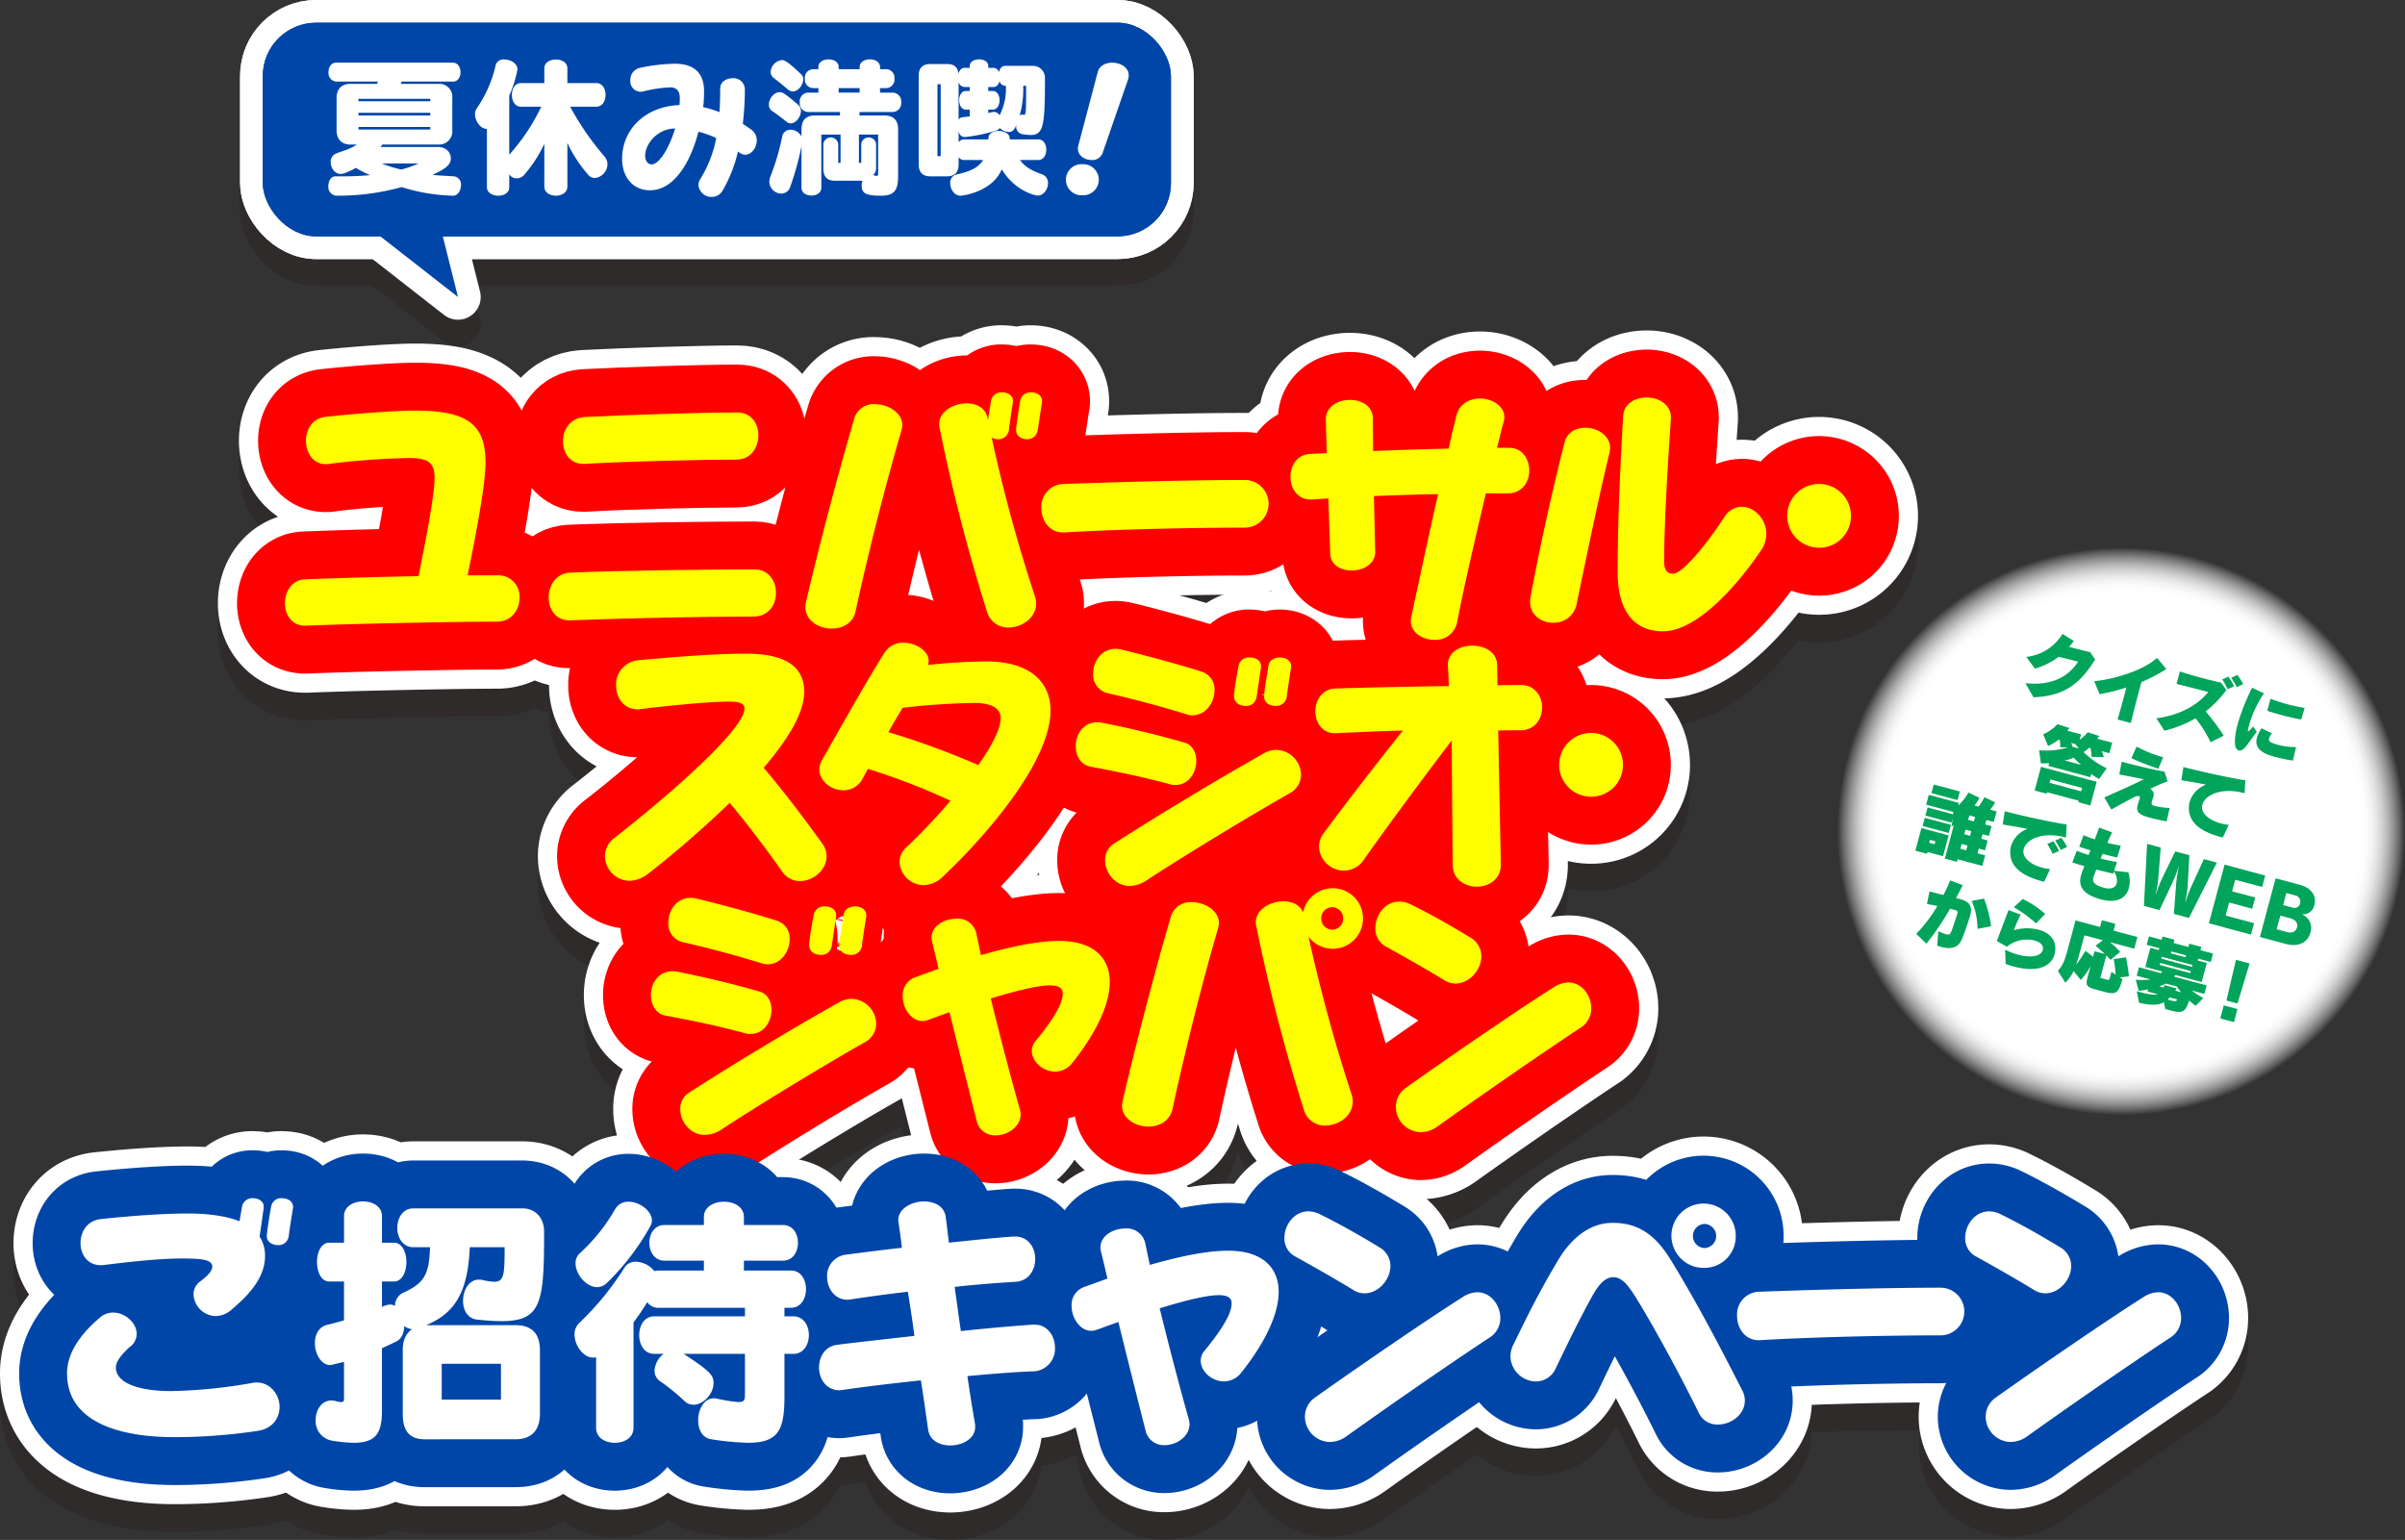 <svg xmlns="http://www.w3.org/2000/svg" xmlns:xlink="http://www.w3.org/1999/xlink" viewBox="0 0 656.075 420.141"><rect x="0" y="0" width="656.075" height="420.141" fill="#333333" stroke="none"/><defs><style>.cls-1{isolation:isolate;}.cls-2{opacity:0.4;mix-blend-mode:multiply;}.cls-10,.cls-12,.cls-3,.cls-5{fill:none;}.cls-3,.cls-8{stroke:#251e1c;}.cls-10,.cls-12,.cls-3,.cls-5,.cls-8,.cls-9{stroke-linecap:round;stroke-linejoin:round;}.cls-3,.cls-5{stroke-width:12.386px;}.cls-4,.cls-8{fill:#251e1c;}.cls-5,.cls-9{stroke:#fff;}.cls-6{fill:#0046a8;}.cls-7,.cls-9{fill:#fff;}.cls-8,.cls-9{stroke-width:36.577px;}.cls-10{stroke:red;}.cls-10,.cls-12{stroke-width:26.126px;}.cls-11{fill:#ff0;}.cls-12{stroke:#0046a8;}.cls-13{fill:url(#名称未設定グラデーション_217);}.cls-14{fill:#00a45a;}</style><radialGradient id="名称未設定グラデーション_217" cx="578.64" cy="226.799" r="77.436" gradientUnits="userSpaceOnUse"><stop offset="0.844" stop-color="#fff"/><stop offset="0.865" stop-color="#fff" stop-opacity="0.985"/><stop offset="0.885" stop-color="#fff" stop-opacity="0.94"/><stop offset="0.904" stop-color="#fff" stop-opacity="0.864"/><stop offset="0.923" stop-color="#fff" stop-opacity="0.758"/><stop offset="0.942" stop-color="#fff" stop-opacity="0.621"/><stop offset="0.961" stop-color="#fff" stop-opacity="0.453"/><stop offset="0.98" stop-color="#fff" stop-opacity="0.254"/><stop offset="0.998" stop-color="#fff" stop-opacity="0.029"/><stop offset="1" stop-color="#fff" stop-opacity="0"/></radialGradient></defs><g class="cls-1"><g id="レイヤー_2" data-name="レイヤー 2"><g id="デザイン"><g class="cls-2"><rect class="cls-3" x="71.683" y="13.48" width="247.751" height="58.294" rx="14.574"/><rect class="cls-3" x="71.683" y="13.48" width="247.751" height="58.294" rx="14.574"/><polygon class="cls-3" points="124.939 88.323 94.423 64.487 118.969 64.487 124.939 88.323"/><rect class="cls-4" x="71.683" y="13.48" width="247.751" height="58.294" rx="14.574"/><rect class="cls-4" x="71.683" y="13.48" width="247.751" height="58.294" rx="14.574"/><polygon class="cls-4" points="124.939 88.323 94.423 64.487 118.969 64.487 124.939 88.323"/></g><rect class="cls-5" x="71.683" y="6.193" width="247.751" height="58.294" rx="14.574"/><rect class="cls-5" x="71.683" y="6.193" width="247.751" height="58.294" rx="14.574"/><polygon class="cls-5" points="124.939 81.036 94.423 57.2 118.969 57.2 124.939 81.036"/><rect class="cls-6" x="71.683" y="6.193" width="247.751" height="58.294" rx="14.574"/><rect class="cls-6" x="71.683" y="6.193" width="247.751" height="58.294" rx="14.574"/><polygon class="cls-6" points="124.939 81.036 94.423 57.2 118.969 57.2 124.939 81.036"/><path class="cls-7" d="M123.462,53.393a50.58,50.58,0,0,1-13.9-2.354A64.45,64.45,0,0,1,92.3,53.393h-.441a2.37,2.37,0,0,1-2.282-2.643c0-1.321.68-2.642,1.882-2.642H93.1a75.476,75.476,0,0,0,7.851-.33A28.917,28.917,0,0,1,97.066,45.8c-.84.495-3.044,1.651-4.125,1.651-1.682,0-2.724-1.693-2.724-3.22A2.357,2.357,0,0,1,91.7,41.873c1.763-.7,3.925-1.2,5.608-2.436H95.584c-2.4,0-3.765-1.486-3.765-3.922V26.761c0-2.477,1.362-3.881,3.765-3.881h7.25a4.142,4.142,0,0,0,.281-.62H91.739a2.336,2.336,0,0,1-2.122-2.6c0-1.28.68-2.56,2.082-2.56h31.843c1.4,0,2.083,1.321,2.083,2.6s-.681,2.56-2.043,2.56H109.563l-.24.62h10.254a3.538,3.538,0,0,1,3.805,3.881v8.754a3.589,3.589,0,0,1-3.805,3.922H104.316a3.791,3.791,0,0,1-.52.661h15.621c2.363,0,3.565,1.527,3.565,3.1,0,1.238-.521,2.559-5.047,4.5,1.8.207,4.045.289,5.928.413a2.182,2.182,0,0,1,1.883,2.436c0,1.363-.8,2.849-2.2,2.849Zm-6.088-26.426H97.788v.661h19.586Zm0,3.8H97.788v.743h19.586Zm0,3.881H97.788v.7h19.586ZM104.156,44.6a31.386,31.386,0,0,0,5.327,1.651A28.394,28.394,0,0,0,114.17,44.6Z"/><path class="cls-7" d="M148.489,39.231a36.189,36.189,0,0,1-5.448,8.423,2.573,2.573,0,0,1-2.043.991,2.417,2.417,0,0,1-2.082-1.074v3.51c0,1.569-1.482,2.312-3,2.312s-3.084-.784-3.084-2.312v-15.9c-1.843-.041-3.245-2.188-3.245-4.046a2.835,2.835,0,0,1,.441-1.528,33.894,33.894,0,0,0,5.207-11.892,2.182,2.182,0,0,1,2.363-1.486c1.642,0,3.565,1.032,3.565,2.725a31.588,31.588,0,0,1-2.243,7.143V42.2a54.372,54.372,0,0,0,8.732-13.089H142.08c-1.6,0-2.443-1.611-2.443-3.221s.841-3.221,2.443-3.221h6.409v-4c0-1.652,1.562-2.436,3.164-2.436,1.562,0,3.124.784,3.124,2.436v4h7.931c1.643,0,2.483,1.611,2.483,3.221s-.84,3.221-2.483,3.221h-7.169a76.322,76.322,0,0,0,9.332,13.543,3.28,3.28,0,0,1,.841,2.188,3.826,3.826,0,0,1-3.444,3.716,2.419,2.419,0,0,1-1.843-.908,37.825,37.825,0,0,1-5.648-8.63v11.85c0,1.693-1.562,2.519-3.124,2.519-1.6,0-3.164-.826-3.164-2.519Z"/><path class="cls-7" d="M197.107,52.031a3.347,3.347,0,0,1-2.923,1.693,3.537,3.537,0,0,1-3.645-3.221,3.308,3.308,0,0,1,.52-1.693,32.51,32.51,0,0,0,4.326-11.148,28.136,28.136,0,0,0-4.846-1.734c-2.124,8.175-6.529,15.979-13.259,15.979-4.726,0-7.57-3.716-7.57-8.589,0-7.638,5.888-14.245,15.662-14.657.04-.661.08-1.239.08-1.817,0-2.23-1.042-3.015-2.644-3.015a36.107,36.107,0,0,0-7.17,1.074,3.793,3.793,0,0,1-.921.124,2.852,2.852,0,0,1-2.764-3.1,3.329,3.329,0,0,1,2.684-3.427,49.8,49.8,0,0,1,9.373-1.115c5.087,0,8.05,2.271,8.05,7.515a32.967,32.967,0,0,1-.24,4.335,28.24,28.24,0,0,1,4.446,1.363c.16-2.064.2-4.211.2-6.441,0-1.858,1.723-2.808,3.365-2.808a3.067,3.067,0,0,1,3.365,3.056,82.494,82.494,0,0,1-.561,9.414c.841.495,1.522.99,2.163,1.445a3.563,3.563,0,0,1,1.642,3.055c0,1.941-1.4,3.882-3.124,3.882a2.648,2.648,0,0,1-1.562-.537,4.326,4.326,0,0,0-.441-.331A38.194,38.194,0,0,1,197.107,52.031ZM176,42.451c0,1.487.762,2.395,1.723,2.395,2.2,0,4.927-4.707,6.449-9.786C179.2,35.1,176,39.4,176,42.451Z"/><path class="cls-7" d="M214.6,33.244c-1.2-.95-2.923-2.271-3.885-2.891a2.117,2.117,0,0,1-.961-1.858c0-1.569,1.362-3.344,2.924-3.344.681,0,1.122.041,5.047,3.427a2.218,2.218,0,0,1,.761,1.692c0,1.611-1.4,3.387-2.764,3.387A1.725,1.725,0,0,1,214.6,33.244Zm13.179,16.062c-2.123,0-3.165-1.074-3.165-3.263V39.231a2.047,2.047,0,0,1,4.046,0v5.2h.641V36.712h-5.247V51.246c0,1.4-1.362,2.106-2.684,2.106-1.362,0-2.724-.7-2.724-2.106V39.891A78.6,78.6,0,0,1,215.565,51a2.548,2.548,0,0,1-2.443,1.817,3.31,3.31,0,0,1-3.245-3.262,4.342,4.342,0,0,1,.321-1.486,64.851,64.851,0,0,0,3.164-10.695,2.247,2.247,0,0,1,2.323-1.981,3.415,3.415,0,0,1,2.964,1.858V35.308c0-2.519,1.2-3.8,3.645-3.8h6.85v-.95h-8.772a2.386,2.386,0,0,1-2.2-2.642,2.387,2.387,0,0,1,2.2-2.643h2.883V24.036h-1.482a2.309,2.309,0,0,1-2.2-2.56,2.324,2.324,0,0,1,2.2-2.6h1.482v-.619c0-1.363,1.4-2.064,2.764-2.064,1.4,0,2.764.7,2.764,2.064v.619h5.728v-.619c0-1.363,1.4-2.064,2.8-2.064,1.362,0,2.764.7,2.764,2.064v.619h1.683A2.315,2.315,0,0,1,244,21.434a2.329,2.329,0,0,1-2.242,2.6h-1.683v1.238H243.6a2.39,2.39,0,0,1,2.243,2.643,2.389,2.389,0,0,1-2.243,2.642h-9.132v.95h6.809c2.443,0,3.725,1.28,3.725,3.8V47.984c0,3.8-.922,5.409-4.647,5.409-4.325,0-5.287-.743-5.287-2.766a3.229,3.229,0,0,1,.24-1.321Zm-12.858-24.9c-1.241-1.074-2.563-2.148-3.765-3.056a2.167,2.167,0,0,1-.921-1.734,3.444,3.444,0,0,1,3.084-3.221c.6,0,1.4.206,5.327,3.964a1.705,1.705,0,0,1,.481,1.239c0,1.486-1.322,3.344-2.844,3.344A2.124,2.124,0,0,1,214.924,24.408Zm19.587-.372h-5.728v1.238h5.728Zm5.047,12.676H234.31v7.721h.641v-5.2a2.047,2.047,0,0,1,4.046,0V45.92a2.454,2.454,0,0,1-.841,1.858,5.1,5.1,0,0,0,1,.206c.361,0,.4-.206.4-.7Z"/><path class="cls-7" d="M278.243,43.649c1.121,1.651,3.044,2.89,5.967,3.881a2.477,2.477,0,0,1,1.683,2.436c0,1.611-1.162,3.386-2.8,3.386-.881,0-6.288-1.363-9.813-7.143-2.764,6.358-10.9,7.184-11.256,7.184-1.722,0-2.8-1.816-2.8-3.386a2.24,2.24,0,0,1,1.682-2.394c3.845-.826,6.088-1.941,7.29-3.964h-5.247a1.729,1.729,0,0,1-1.442-.785v1.941c0,2.188-1.042,3.3-3.165,3.3h-4.606c-2.043,0-3.124-1.115-3.124-3.3V20.733c0-2.189,1.081-3.262,3.124-3.262h4.606c1.763,0,2.764.7,3.045,2.188a1.527,1.527,0,0,1,.08.454c.24-.908.8-1.61,1.682-1.61h1.4v-.5c0-1.2,1.282-1.816,2.523-1.816,1.282,0,2.524.619,2.524,1.816v.5h1.442a1.623,1.623,0,0,1,1.482,1.2c.2-.949.761-1.734,1.682-1.734h7.45a3.277,3.277,0,0,1,3.405,3.468c0,12.718-.361,15.4-3.886,15.4a19.066,19.066,0,0,1-2.363-.248,2.05,2.05,0,0,1-1.6-2.147c0-.124.04-.248.04-.372-.6,1.817-1.562,1.941-2.043,1.941a3.659,3.659,0,0,1-2.483-1.074,1.907,1.907,0,0,1-1.041.7,43.908,43.908,0,0,1-8.252,1.733h-.28c-.761,0-1.4-.454-1.642-1.568v3.014a1.785,1.785,0,0,1,1.442-.785h6.689v-.371c.08-1.322,1.4-1.941,2.763-1.941,1.522,0,3.045.743,3.045,2.023v.289h7.81c1.442,0,2.163,1.4,2.163,2.808s-.721,2.808-2.163,2.808Zm-21.63-20.687h-.881V42.617h.881Zm7.931,6.937h-1.082c-1.2,0-1.8-1.28-1.8-2.56,0-1.239.6-2.519,1.8-2.519h1.082V23.747h-1.4A1.758,1.758,0,0,1,261.5,22.3V32.665a1.313,1.313,0,0,1,1-.66c.641-.083,1.4-.165,2.043-.248Zm5.047,0v.95a9.412,9.412,0,0,1,1.562-.331,1.851,1.851,0,0,1,1.522.95,15.691,15.691,0,0,0,1.722-8.052h-.2a1.664,1.664,0,0,1-1.522-1.279c-.24.908-.8,1.61-1.642,1.61h-1.442V24.82h1.241c1.242,0,1.843,1.28,1.843,2.519,0,1.28-.6,2.56-1.843,2.56Zm9.532-6.483a25.194,25.194,0,0,1-1,8.176.811.811,0,0,1,.72-.33.665.665,0,0,1,.28.041.588.588,0,0,0,.241.041c.521,0,.561-.867.561-7.928Z"/><path class="cls-7" d="M295.26,53.269a4.239,4.239,0,1,1,0-8.464,4.239,4.239,0,1,1,0,8.464Zm4.2-33.61c.441-1.734,2.163-2.56,3.966-2.56,2.2,0,4.486,1.28,4.486,3.427a3.281,3.281,0,0,1-.2,1.2l-6.93,20.025a2.968,2.968,0,0,1-3.084,1.9c-1.763,0-3.645-1.2-3.645-3.1a2.364,2.364,0,0,1,.08-.744Z"/><g class="cls-2"><path class="cls-8" d="M135.844,164.457a5.783,5.783,0,0,1,5.883,6.065c0,3.288-2.126,6.577-6.167,6.577-11.127,0-40.045.584-52.023,1.1h-.355c-3.615,0-5.457-3-5.457-6.138s1.842-6.358,5.457-6.5c9.214-.366,19.633-.658,30.973-.877,2.056-9.865,4.395-22.361,4.395-26.818,0-3.946-1.559-5.408-6.946-5.408a205.829,205.829,0,0,0-21.9,1.608,3.357,3.357,0,0,1-.851.073c-3.473,0-5.386-3.142-5.386-6.358,0-3.069,1.63-6.138,5.457-6.576,6.1-.658,17.932-1.681,24.453-1.681,14.246,0,19.066,3.873,19.066,14.176,0,6.066-2.623,19.8-4.891,30.765Z"/><path class="cls-8" d="M155.2,176.733c-3.615,0-5.529-3.069-5.529-6.211,0-3.215,1.914-6.577,5.812-6.8,14.318-.584,37.353-.877,50.394-.877,3.828,0,5.812,3.215,5.812,6.431s-2.055,6.43-6.095,6.43c-13.751,0-34.092.439-49.9,1.023Zm3.9-42.675c-3.615,0-5.528-3-5.528-6.138,0-3.216,1.913-6.358,5.953-6.65,11.412-.585,32.249-1.242,41.535-1.242,3.9,0,5.812,3,5.812,6.211,0,3.288-1.914,6.65-6.025,6.65-8.434,0-29.414.438-41.392,1.169Z"/><path class="cls-8" d="M226.863,179c-3.472,0-7.158-2.191-7.158-5.845a5.319,5.319,0,0,1,.071-1.023c3.969-17.027,9.284-36.9,13.325-50.641a5.455,5.455,0,0,1,5.528-3.727c3.615,0,7.513,2.338,7.513,5.7a5.1,5.1,0,0,1-.213,1.388c-4.394,15.054-9.143,33.688-12.545,49.472C232.675,177.537,229.84,179,226.863,179Zm49.472-61.82c-.425,2.484-.85,5.627-1.133,7.746a2.852,2.852,0,0,1-2.906,2.411,3.545,3.545,0,0,1-1.772-.439,424.523,424.523,0,0,0,11.766,43.187,5.805,5.805,0,0,1,.354,2.12c0,3.873-3.9,6.5-7.513,6.5a5.928,5.928,0,0,1-5.741-3.873,485.829,485.829,0,0,1-13.113-50.786,3.664,3.664,0,0,1-.071-.877c0-3.435,3.97-5.627,7.514-5.627,2.622,0,5.1,1.169,5.67,4.019l.141.585c.213-1.754.568-3.727.851-5.481a2.853,2.853,0,0,1,3.048-2.119c1.488,0,2.9.877,2.9,2.265Zm.851,7.307c.284-2.265.709-5.261,1.134-7.819a2.823,2.823,0,0,1,2.977-2.119c1.559,0,2.977.877,2.977,2.338v.293c-.425,2.484-.851,5.627-1.2,7.746a2.852,2.852,0,0,1-2.906,2.411c-1.488,0-2.977-.877-2.977-2.411Z"/><path class="cls-8" d="M290.021,152.765c-3.9,0-5.954-3.362-5.954-6.723a6.2,6.2,0,0,1,6.166-6.5c12.12-.438,33.242-1.1,49.331-1.1a6.5,6.5,0,1,1,0,13.008c-15.168,0-35.935.511-49.331,1.315Z"/><path class="cls-8" d="M405.345,142.1c-3.19,13.373-6.238,26.745-7.8,34.93a5.981,5.981,0,0,1-6.237,5.042c-3.26,0-6.45-1.973-6.45-5.189A7.623,7.623,0,0,1,385,175.71c1.843-8.476,4.536-21.192,7.3-33.4-5.458.073-11.483.292-17.507.512l.354,15.053v.22c0,3.288-3.26,5.042-6.379,5.042-2.906,0-5.741-1.389-5.882-4.531-.142-4.385-.355-9.719-.5-15.127l-4.466.293h-.355c-3.685,0-5.528-3.07-5.528-6.212,0-3.069,1.772-5.992,5.245-6.211l4.678-.219c-.142-3.434-.213-6.577-.283-9.207,0-3.508,3.26-5.335,6.591-5.335,3.118,0,6.238,1.681,6.238,5.115,0,2.7.07,5.7.07,8.842,6.946-.292,14.034-.511,20.625-.658.639-3.142,1.418-6.138,2.056-8.841.85-3.435,3.615-4.823,6.52-4.823,3.261,0,6.592,2.046,6.592,5.042a3.514,3.514,0,0,1-.142,1.169c-.637,2.265-1.205,4.677-1.842,7.234h3.331c3.615,0,5.458,3.142,5.458,6.212s-1.914,6.211-5.813,6.211Z"/><path class="cls-8" d="M432.5,124.193c3.261,0,6.733,2.119,6.733,5.553a6.651,6.651,0,0,1-.141,1.169c-2.977,12.2-6.309,28.5-9.072,41.726a6.28,6.28,0,0,1-6.379,4.75c-3.119,0-6.238-2.046-6.238-5.7a5.611,5.611,0,0,1,.072-1.1c2.48-13.3,5.74-28.353,9.425-42.748C427.747,125.216,430.086,124.193,432.5,124.193Zm23.318-2.558c-.85,12.5-1.842,28.5-1.842,39.095,0,2.558,1.063,3.288,2.41,3.288,2.552,0,9.143-7.892,14.317-15.93a5.706,5.706,0,0,1,4.465-2.338c3.331,0,6.663,3.288,6.663,7.38a7.911,7.911,0,0,1-1.7,4.9c-4.253,6.358-16.16,21.7-26.509,21.7-6.8,0-12.332-4.238-12.332-16.149,0-15.126.851-31.2,1.488-42.529.213-3.508,3.331-5.116,6.451-5.116,3.331,0,6.59,1.974,6.59,5.481Z"/><path class="cls-8" d="M496.5,156.93a8.7,8.7,0,1,1,8.434-8.7A8.635,8.635,0,0,1,496.5,156.93Z"/><path class="cls-8" d="M176.783,245.9a8.678,8.678,0,0,1-5.1,1.9,6.822,6.822,0,0,1-6.662-6.723,6.265,6.265,0,0,1,2.48-4.9c11.907-9.207,35.581-29.23,35.581-35.368,0-1.388-1.276-1.9-4.253-1.9-5.812,0-18.428,1.316-24.028,2.046-.283,0-.5.074-.779.074-3.969,0-5.954-3.289-5.954-6.5a6.649,6.649,0,0,1,5.741-6.869c7.939-.731,20.058-1.827,29.769-1.827,11.411,0,15.805,4.019,15.805,10.45,0,5.846-4.678,13.226-11.057,20.68,5.883,6.942,11.482,14.4,16.09,20.826a5.765,5.765,0,0,1,1.063,3.434c0,3.581-3.615,6.65-7.23,6.65a5.833,5.833,0,0,1-4.961-2.7c-3.9-5.554-9.073-12.5-14.246-18.635A284.377,284.377,0,0,1,176.783,245.9Z"/><path class="cls-8" d="M235.333,219.89a5.853,5.853,0,0,1-5.315,3.215c-3.332,0-6.521-2.558-6.521-5.773a4.787,4.787,0,0,1,.638-2.265c5.032-8.842,12.119-21.484,17.081-29.376a5.951,5.951,0,0,1,5.245-2.85c3.331,0,6.875,2.265,6.875,4.9a6.571,6.571,0,0,1-.142,1.169,157.685,157.685,0,0,1,15.948-.95c11.978,0,17.435,5.773,17.435,13.373,0,13.665-16.869,33.541-29.485,45.452a7.739,7.739,0,0,1-5.244,2.193,6.618,6.618,0,0,1-6.451-6.358,5.339,5.339,0,0,1,1.7-3.8,160.327,160.327,0,0,0,12.191-12.861,178.561,178.561,0,0,0-22.54-8.7Zm7.017-12.642a218.391,218.391,0,0,1,24.523,8.988c3.686-5.261,6.1-9.865,6.1-12.788,0-2.265-1.772-4.165-7.159-4.165a191.152,191.152,0,0,0-19.562,1.315C244.9,202.79,243.626,204.983,242.35,207.248Z"/><path class="cls-8" d="M293.458,211.048c0-3.216,2.056-6.5,5.883-6.5a9.341,9.341,0,0,1,1.418.146c7.016,1.389,14.743,3.216,22.114,5.335,2.409.584,3.473,2.777,3.473,5.042,0,3.215-2.056,6.576-5.67,6.576a4.922,4.922,0,0,1-1.418-.146c-5.953-1.68-14.459-3.507-21.76-4.822C294.664,216.09,293.458,213.605,293.458,211.048Zm30.123-8.7c-6.591-2.046-14.175-4.092-21.263-5.7a5.136,5.136,0,0,1-4.111-5.407c0-3.289,2.269-6.723,6.1-6.723a6.8,6.8,0,0,1,1.7.219c6.307,1.535,15.877,4.092,21.972,6.065a5.05,5.05,0,0,1,3.331,5.115c0,3.142-2.339,6.723-5.954,6.723A5.288,5.288,0,0,1,323.581,202.352ZM308.13,249.193c-3.969,0-6.662-3.654-6.662-6.943a5.221,5.221,0,0,1,2.409-4.6c11.412-7.307,26.3-16.369,40.9-24.626a7.115,7.115,0,0,1,3.474-.95,6.938,6.938,0,0,1,6.662,6.8,5.734,5.734,0,0,1-2.835,4.9c-11.269,6.358-29.981,17.757-39.62,24.114A8.322,8.322,0,0,1,308.13,249.193Zm28.493-52.1c.213-2.339.779-5.408,1.275-8.039a2.839,2.839,0,0,1,3.048-2.192c1.63,0,3.048.877,3.048,2.339v.365l-1.205,8.111a2.814,2.814,0,0,1-2.977,2.412c-1.63,0-3.189-.877-3.189-2.631Zm8.222,0c.213-2.339.779-5.408,1.2-8.039.212-1.461,1.63-2.192,3.118-2.192,1.559,0,3.048.877,3.048,2.339v.365c-.425,2.631-.922,5.773-1.2,8.111a2.859,2.859,0,0,1-2.977,2.412c-1.63,0-3.189-.8-3.189-2.558Z"/><path class="cls-8" d="M409.42,243.42c0,3.946-3.26,5.992-6.521,5.992-3.331,0-6.591-2.046-6.591-5.919-.071-2.777-.213-23.165-.284-33.98-8.151,10.742-18.144,24.188-24.1,32.737a6.593,6.593,0,0,1-5.316,2.777,6.87,6.87,0,0,1-6.8-6.576,6.179,6.179,0,0,1,1.134-3.434c5.67-7.673,13.892-18.342,21.759-28.208-5.457.146-10.985.366-18.215.731H364.2c-3.614,0-5.387-3-5.387-5.992s1.914-6.065,5.387-6.211c6.734-.219,19.7-.512,31.045-.658-.071-1.607-.143-3.58-.284-5.7v-.073c0-3.507,3.331-5.261,6.663-5.261,3.4,0,6.732,1.754,6.8,5.334,0,1.535.071,3.362.071,5.481,2.693-.073,4.961-.073,6.449-.073,3.757,0,5.741,3.069,5.741,6.138s-1.984,6.211-5.882,6.211c-2.622,0-4.182,0-6.1.073Z"/><path class="cls-8" d="M434.3,224.859a8.7,8.7,0,1,1,8.434-8.7A8.635,8.635,0,0,1,434.3,224.859Z"/><path class="cls-8" d="M177.564,278.977c0-3.215,2.056-6.5,5.883-6.5a9.328,9.328,0,0,1,1.417.146c7.017,1.388,14.743,3.215,22.114,5.334,2.41.584,3.473,2.777,3.473,5.042,0,3.215-2.056,6.577-5.67,6.577a4.922,4.922,0,0,1-1.418-.146c-5.953-1.681-14.459-3.508-21.759-4.823C178.769,284.019,177.564,281.535,177.564,278.977Zm30.123-8.7c-6.592-2.046-14.175-4.092-21.263-5.7a5.135,5.135,0,0,1-4.111-5.407c0-3.288,2.268-6.723,6.095-6.723a6.792,6.792,0,0,1,1.7.219c6.308,1.535,15.877,4.093,21.972,6.065a5.049,5.049,0,0,1,3.332,5.115c0,3.143-2.339,6.724-5.954,6.724A5.287,5.287,0,0,1,207.687,270.281Zm-15.451,46.841c-3.969,0-6.663-3.654-6.663-6.942a5.221,5.221,0,0,1,2.41-4.6c11.411-7.308,26.295-16.369,40.9-24.626a7.114,7.114,0,0,1,3.473-.95,6.939,6.939,0,0,1,6.663,6.8,5.734,5.734,0,0,1-2.835,4.9c-11.27,6.358-29.981,17.757-39.621,24.115A8.324,8.324,0,0,1,192.236,317.122Zm28.492-52.1c.213-2.338.78-5.408,1.276-8.038a2.839,2.839,0,0,1,3.048-2.193c1.63,0,3.048.877,3.048,2.339v.365l-1.206,8.111a2.812,2.812,0,0,1-2.976,2.412c-1.63,0-3.19-.877-3.19-2.631Zm8.222,0c.213-2.338.779-5.408,1.205-8.038.213-1.462,1.63-2.193,3.118-2.193,1.56,0,3.048.877,3.048,2.339v.365c-.425,2.631-.921,5.773-1.2,8.111a2.858,2.858,0,0,1-2.976,2.412c-1.631,0-3.19-.8-3.19-2.558Z"/><path class="cls-8" d="M253.338,285.7a4.75,4.75,0,0,1-1.7.365c-3.118,0-5.387-3.507-5.387-6.8a5.167,5.167,0,0,1,3.331-5.115l6.45-2.338c-.637-2.7-1.2-5.189-1.771-7.381a5.715,5.715,0,0,1-.142-1.1c0-3.215,3.473-5.188,6.8-5.188a5.148,5.148,0,0,1,5.387,3.873l1.275,6.065c7.442-2.119,15.239-3.873,21.334-3.873,9.782,0,13.821,4.969,13.821,11.18,0,8.55-7.016,18.123-10.419,22.361a6.006,6.006,0,0,1-4.465,2.119c-3.331,0-6.378-2.7-6.378-5.7a4.271,4.271,0,0,1,1.133-2.777c2.552-3.142,7.3-9.134,7.3-12.788,0-1.754-1.418-2.265-3.544-2.265-3.4,0-9.64,1.607-16.089,3.58,2.48,10.084,5.387,21.265,7.938,30.253a5.041,5.041,0,0,1,.213,1.315c0,3.435-3.544,5.773-6.8,5.773a5.114,5.114,0,0,1-5.245-4.165c-1.984-7.819-4.819-19.073-7.371-29.449Z"/><path class="cls-8" d="M325.071,253.621c3.544,0,7.443,2.338,7.443,5.626a5.645,5.645,0,0,1-.213,1.461c-4.395,15.054-9.073,33.688-12.475,49.472-.779,3.215-3.614,4.676-6.52,4.676-3.544,0-7.23-2.192-7.23-5.7a6.56,6.56,0,0,1,.142-1.169c3.969-17.027,9.214-36.9,13.254-50.641A5.54,5.54,0,0,1,325.071,253.621Zm17.577,6.284a3.13,3.13,0,0,1-.07-.8c0-3.508,3.969-5.7,7.513-5.7,2.339,0,4.466.877,5.386,3a8.258,8.258,0,1,1,1.489,6.65,443.8,443.8,0,0,0,11.695,42.894,5.8,5.8,0,0,1,.354,2.119c0,3.874-3.828,6.5-7.513,6.5a5.84,5.84,0,0,1-5.67-3.873A486.076,486.076,0,0,1,342.648,259.9Zm20.768-4.9a3,3,0,0,0-2.977,3.069,2.978,2.978,0,1,0,5.954,0A3,3,0,0,0,363.416,255.009Z"/><path class="cls-8" d="M404.105,268.381c0,3.654-3.189,7.454-7.087,7.454a5.825,5.825,0,0,1-2.977-.877c-5.245-3.215-11.481-6.723-15.947-9.208a5.5,5.5,0,0,1-2.907-5.042c0-3.507,2.623-7.234,6.522-7.234a6.843,6.843,0,0,1,3.189.8c5.387,2.631,11.412,6.065,16.656,9.281A5.913,5.913,0,0,1,404.105,268.381Zm-11.907,46.4a7.894,7.894,0,0,1-4.749,1.607,6.953,6.953,0,0,1-6.662-6.869,6.331,6.331,0,0,1,2.552-5.115c10.773-7.673,30.973-21.557,40.612-27.622a7.417,7.417,0,0,1,3.9-1.243c3.614,0,6.237,3.508,6.237,7.016a6.222,6.222,0,0,1-2.481,5.042C419.415,295.638,401.7,307.988,392.2,314.784Z"/><path class="cls-8" d="M31.613,380.588c0,4.312,6.45,6.431,15.027,6.431a140.035,140.035,0,0,0,22.4-2.266,4.937,4.937,0,0,1,.992-.072c3.756,0,6.237,3.361,6.237,6.649,0,3-1.843,5.992-6.166,6.577a153.728,153.728,0,0,1-22.4,1.68c-15.594,0-29.414-4.311-29.414-17.391,0-6.358,4.748-11.619,8.93-15.2a5.437,5.437,0,0,1,3.686-1.388c3.26,0,6.379,2.85,6.379,5.773a4.42,4.42,0,0,1-2.056,3.727C33.527,376.715,31.613,378.761,31.613,380.588Zm40.329-43.552c-.354,2.484-.779,5.627-1.133,7.819a9.55,9.55,0,0,1,1.488,5.334c0,6.65-5.67,11.619-9.214,14.688a6.7,6.7,0,0,1-4.182,1.681,6.2,6.2,0,0,1-6.1-5.773,4.38,4.38,0,0,1,1.984-3.8c1.418-1.1,3.119-2.557,3.119-3.946,0-2.046-3.615-2.192-8.434-2.192-6.8,0-16.161,1.169-20.98,1.753a4.816,4.816,0,0,1-.993.074c-3.614,0-5.528-2.923-5.528-5.992s1.7-6.065,5.387-6.577c6.166-.658,16.089-1.535,23.815-1.535,6.166,0,10.843.8,14.175,2.119l.709-4.165a2.852,2.852,0,0,1,3.047-2.119c1.489,0,2.835.877,2.835,2.265Zm.851,7.307c.284-2.338.709-5.261,1.2-7.819a2.773,2.773,0,0,1,2.977-2.119c1.559,0,2.977.877,2.977,2.339v.292c-.426,2.484-.922,5.627-1.2,7.819a2.79,2.79,0,0,1-2.906,2.338c-1.489,0-3.048-.8-3.048-2.411Z"/><path class="cls-8" d="M115.964,400.172c-4.466,0-6.095-2.485-6.095-6.942V375.912c0-2.7.85-4.677,2.551-5.773a3.937,3.937,0,0,1-2.126-.877c-.071,1.827-.709,3.507-2.2,4.238-1.2.584-2.481,1.169-3.9,1.827v16.88c0,6.065-1.417,8.915-7.725,8.915a40.279,40.279,0,0,1-5.954-.584,5.388,5.388,0,0,1-4.4-5.627c0-2.7,1.56-5.334,4.324-5.334a5.239,5.239,0,0,1,1.063.146,6.256,6.256,0,0,0,1.631.292c.637,0,.708-.292.708-.95V379.054l-3.685.877c-2.552,0-4.253-3.07-4.253-5.993,0-2.265.992-4.384,3.26-4.969,1.559-.365,3.119-.8,4.678-1.242v-10.6H89.81c-2.2,0-3.331-2.63-3.331-5.334,0-2.631,1.134-5.261,3.331-5.261h4.04V339.3c0-2.7,2.623-4.019,5.174-4.019,2.622,0,5.174,1.316,5.174,4.019v7.235h3.26c2.269,0,3.4,2.63,3.4,5.261,0,2.7-1.134,5.334-3.4,5.334H104.2v6.942a5.424,5.424,0,0,1,2.268-.657,2.821,2.821,0,0,1,1.276.365,4.026,4.026,0,0,1,2.055-3.508c6.38-2.777,7.23-5.553,7.513-12.5h-4.536c-2.905,0-4.394-2.631-4.394-5.261,0-2.7,1.489-5.335,4.394-5.335h29.7c3.827,0,5.954,2.85,5.954,6.284,0,19.365-.638,24.48-11.624,24.48a61.508,61.508,0,0,1-6.734-.438c-2.551-.292-3.756-2.631-3.756-5.116,0-2.776,1.559-5.772,4.323-5.772a3.353,3.353,0,0,1,.851.073,18.382,18.382,0,0,0,3.331.511c2.694,0,2.835-1.973,2.835-9.426h-9.5c-.5,11.692-3.686,17.9-11.907,21.264h24.381c4.394,0,6.662,2.266,6.662,6.87V393.23c0,4.457-2.268,6.942-6.662,6.942Zm20.7-20.607H120.5v9.792h16.16Z"/><path class="cls-8" d="M213.994,376.861v11.692c0,9.134-1.7,12.569-9.923,12.569a75.162,75.162,0,0,1-9.994-.95c-2.552-.365-3.615-2.7-3.615-5.188,0-2.923,1.559-5.992,4.253-5.992a3.092,3.092,0,0,1,.78.073,39.981,39.981,0,0,0,5.953.95c1.7,0,1.772-.731,1.772-2.266V376.861H186.493c7.655,4.969,8.151,5.992,8.151,8.039,0,2.849-2.764,5.846-5.458,5.846a3.484,3.484,0,0,1-2.551-1.1,56.729,56.729,0,0,0-6.592-5.334,3.483,3.483,0,0,1-1.488-2.85,6.261,6.261,0,0,1,2.481-4.6h-2.552c-2.764,0-4.111-2.557-4.111-5.115s1.347-5.115,4.111-5.115H203.22v-2.339h-23.6a3.628,3.628,0,0,1-3.048-1.534c-1.2,1.973-2.48,3.8-3.756,5.554V397.03c0,2.777-2.551,4.092-5.1,4.092s-5.1-1.315-5.1-4.092V377.811a2.791,2.791,0,0,1-.78.074c-2.764,0-5.1-3.362-5.1-6.285A4.2,4.2,0,0,1,158,368.458a77.891,77.891,0,0,0,12.263-14.981,3.57,3.57,0,0,1,3.189-1.753,6.717,6.717,0,0,1,5.032,2.558,5.289,5.289,0,0,1,1.134-.147h12.4v-2.7H181.248c-2.693,0-4.11-2.412-4.11-4.9,0-2.412,1.417-4.823,4.11-4.823h10.773V339.52c0-2.776,2.765-4.165,5.458-4.165,2.765,0,5.458,1.389,5.458,4.165v2.193h10.631c2.764,0,4.111,2.411,4.111,4.823,0,2.484-1.347,4.9-4.111,4.9H202.937v2.7h12.829c2.764,0,4.11,2.558,4.11,5.043,0,2.557-1.346,5.114-4.11,5.114h-1.772v2.339h2.48c2.764,0,4.182,2.557,4.182,5.115s-1.418,5.115-4.182,5.115Zm-51.1-18.195c-2.976,0-5.883-3.508-5.883-6.5a3.573,3.573,0,0,1,1.2-2.777,49.229,49.229,0,0,0,9.5-11.839,4.133,4.133,0,0,1,3.756-2.192c3.048,0,6.379,2.558,6.379,5.116a3.133,3.133,0,0,1-.425,1.534A67.024,67.024,0,0,1,165.584,357.5,3.877,3.877,0,0,1,162.891,358.666Z"/><path class="cls-8" d="M266.024,396.81c0,3.216-3.473,5.043-6.8,5.043-2.836,0-5.6-1.315-6.025-4.312-.426-2.85-1.063-7.672-1.985-13.445-7.513.8-15.1,1.68-21.475,2.63-.284,0-.5.074-.709.074-3.615,0-5.6-3.07-5.6-6.212,0-2.85,1.559-5.846,5.1-6.211,5.67-.731,13.183-1.535,20.908-2.412-.5-4.019-1.133-8.038-1.772-12.057-5.528.658-10.985,1.389-15.663,2.119-.284,0-.568.073-.78.073-3.615,0-5.6-3.215-5.6-6.284a5.825,5.825,0,0,1,4.961-5.992c3.969-.512,9.5-1.243,15.452-1.9-.284-2.631-.639-4.9-.922-6.942,0-.219-.071-.439-.071-.585,0-3.142,3.615-5.115,7.017-5.115,2.835,0,5.6,1.242,5.954,4.384l.85,6.87c6.167-.658,12.333-1.316,17.578-1.681h.5c3.544,0,5.457,3,5.457,6.065,0,2.923-1.63,6.065-5.386,6.284-4.82.292-10.632.731-16.586,1.389.568,3.873,1.064,7.965,1.7,12.057,7.372-.8,14.389-1.388,19.562-1.754h.5c3.614,0,5.6,3.142,5.6,6.285a6.141,6.141,0,0,1-5.457,6.43c-4.749.146-11.2.658-18.429,1.316.78,5.407,1.559,10.084,2.127,13.3Z"/><path class="cls-8" d="M299.413,370.212a4.75,4.75,0,0,1-1.7.365c-3.119,0-5.387-3.508-5.387-6.8a5.167,5.167,0,0,1,3.331-5.115l6.45-2.338c-.638-2.7-1.2-5.189-1.772-7.381a5.806,5.806,0,0,1-.142-1.1c0-3.215,3.473-5.188,6.805-5.188a5.148,5.148,0,0,1,5.387,3.873l1.275,6.064c7.443-2.119,15.238-3.872,21.334-3.872,9.781,0,13.821,4.969,13.821,11.18,0,8.55-7.017,18.123-10.419,22.361a6.011,6.011,0,0,1-4.465,2.119c-3.331,0-6.379-2.7-6.379-5.7a4.263,4.263,0,0,1,1.134-2.776c2.551-3.143,7.3-9.135,7.3-12.789,0-1.753-1.417-2.265-3.544-2.265-3.4,0-9.638,1.608-16.089,3.581,2.481,10.084,5.387,21.265,7.939,30.252a5.047,5.047,0,0,1,.212,1.316c0,3.434-3.543,5.773-6.8,5.773a5.114,5.114,0,0,1-5.245-4.165c-1.984-7.819-4.819-19.073-7.371-29.45Z"/><path class="cls-8" d="M379.3,352.893c0,3.654-3.19,7.454-7.088,7.454a5.83,5.83,0,0,1-2.977-.877c-5.245-3.216-11.481-6.723-15.947-9.208a5.5,5.5,0,0,1-2.906-5.042c0-3.507,2.623-7.234,6.521-7.234a6.857,6.857,0,0,1,3.19.8c5.387,2.631,11.411,6.066,16.655,9.281A5.915,5.915,0,0,1,379.3,352.893ZM367.39,399.3a7.9,7.9,0,0,1-4.749,1.608,6.954,6.954,0,0,1-6.663-6.869,6.334,6.334,0,0,1,2.552-5.115c10.774-7.673,30.974-21.557,40.613-27.622a7.417,7.417,0,0,1,3.9-1.243c3.614,0,6.237,3.508,6.237,7.015a6.226,6.226,0,0,1-2.48,5.043C394.606,380.15,376.888,392.5,367.39,399.3Z"/><path class="cls-8" d="M418.994,384.388a7.03,7.03,0,0,1-6.946-6.8,7.26,7.26,0,0,1,.638-2.923c3.048-6.138,6.308-13.226,12.333-23.311,3.473-5.845,8.5-10.23,14.884-10.23,6.8,0,11.553,3,15.948,10.23,7.584,12.35,14.459,25.722,19.561,35.734a5.781,5.781,0,0,1,.567,2.557c0,3.8-3.756,6.5-7.3,6.5a5.543,5.543,0,0,1-5.244-3.142c-4.75-9.719-12.475-24.042-17.579-32.153-1.842-2.85-3.472-4.9-5.741-4.9-2.339,0-4.04,2.192-5.528,4.75-3.9,7.015-6.875,13.226-10.206,20.168A5.932,5.932,0,0,1,418.994,384.388Zm46-30.983a8.773,8.773,0,1,1,8.506-8.7A8.557,8.557,0,0,1,464.993,353.405Zm0-11.985a3.29,3.29,0,0,0,0,6.577,3.29,3.29,0,0,0,0-6.577Z"/><path class="cls-8" d="M479.812,373.135c-3.9,0-5.954-3.362-5.954-6.723a6.2,6.2,0,0,1,6.167-6.5c12.12-.438,33.242-1.1,49.33-1.1a6.5,6.5,0,1,1,0,13.007c-15.168,0-35.934.512-49.33,1.316Z"/><path class="cls-8" d="M565.013,352.893c0,3.654-3.19,7.454-7.088,7.454a5.827,5.827,0,0,1-2.977-.877c-5.245-3.216-11.481-6.723-15.947-9.208a5.5,5.5,0,0,1-2.906-5.042c0-3.507,2.623-7.234,6.521-7.234a6.86,6.86,0,0,1,3.19.8c5.386,2.631,11.411,6.066,16.655,9.281A5.917,5.917,0,0,1,565.013,352.893Zm-11.908,46.4a7.894,7.894,0,0,1-4.749,1.608,6.954,6.954,0,0,1-6.662-6.869,6.334,6.334,0,0,1,2.552-5.115c10.773-7.673,30.974-21.557,40.612-27.622a7.42,7.42,0,0,1,3.9-1.243c3.614,0,6.237,3.508,6.237,7.015a6.226,6.226,0,0,1-2.48,5.043C580.322,380.15,562.6,392.5,553.105,399.3Z"/></g><path class="cls-9" d="M135.844,156.959a5.783,5.783,0,0,1,5.883,6.065c0,3.289-2.126,6.577-6.167,6.577-11.127,0-40.045.584-52.023,1.1h-.355c-3.615,0-5.457-3-5.457-6.138s1.842-6.357,5.457-6.5c9.214-.365,19.633-.657,30.973-.876,2.056-9.866,4.395-22.361,4.395-26.819,0-3.946-1.559-5.407-6.946-5.407a205.858,205.858,0,0,0-21.9,1.607,3.357,3.357,0,0,1-.851.073c-3.473,0-5.386-3.142-5.386-6.357,0-3.069,1.63-6.138,5.457-6.577,6.1-.658,17.932-1.681,24.453-1.681,14.246,0,19.066,3.873,19.066,14.177,0,6.065-2.623,19.8-4.891,30.764Z"/><path class="cls-9" d="M155.2,169.236c-3.615,0-5.529-3.07-5.529-6.212,0-3.215,1.914-6.576,5.812-6.8,14.318-.584,37.353-.877,50.394-.877,3.828,0,5.812,3.216,5.812,6.431s-2.055,6.431-6.095,6.431c-13.751,0-34.092.438-49.9,1.023Zm3.9-42.676c-3.615,0-5.528-3-5.528-6.138,0-3.215,1.913-6.358,5.953-6.65,11.412-.584,32.249-1.242,41.535-1.242,3.9,0,5.812,3,5.812,6.211,0,3.289-1.914,6.65-6.025,6.65-8.434,0-29.414.438-41.392,1.169Z"/><path class="cls-9" d="M226.863,171.5c-3.472,0-7.158-2.192-7.158-5.846a5.324,5.324,0,0,1,.071-1.023c3.969-17.026,9.284-36.9,13.325-50.64a5.454,5.454,0,0,1,5.528-3.727c3.615,0,7.513,2.338,7.513,5.7a5.1,5.1,0,0,1-.213,1.389c-4.394,15.053-9.143,33.687-12.545,49.471C232.675,170.039,229.84,171.5,226.863,171.5Zm49.472-61.821c-.425,2.484-.85,5.627-1.133,7.746a2.852,2.852,0,0,1-2.906,2.411,3.554,3.554,0,0,1-1.772-.438,424.594,424.594,0,0,0,11.766,43.187,5.8,5.8,0,0,1,.354,2.119c0,3.873-3.9,6.5-7.513,6.5a5.93,5.93,0,0,1-5.741-3.873,485.848,485.848,0,0,1-13.113-50.787,3.66,3.66,0,0,1-.071-.877c0-3.434,3.97-5.627,7.514-5.627,2.622,0,5.1,1.17,5.67,4.019l.141.585c.213-1.754.568-3.727.851-5.481a2.853,2.853,0,0,1,3.048-2.119c1.488,0,2.9.877,2.9,2.266Zm.851,7.308c.284-2.266.709-5.262,1.134-7.82a2.823,2.823,0,0,1,2.977-2.119c1.559,0,2.977.877,2.977,2.339v.292c-.425,2.484-.851,5.627-1.2,7.746a2.852,2.852,0,0,1-2.906,2.411c-1.488,0-2.977-.877-2.977-2.411Z"/><path class="cls-9" d="M290.021,145.267c-3.9,0-5.954-3.361-5.954-6.723a6.2,6.2,0,0,1,6.166-6.5c12.12-.439,33.242-1.1,49.331-1.1a6.5,6.5,0,1,1,0,13.007c-15.168,0-35.935.511-49.331,1.315Z"/><path class="cls-9" d="M405.345,134.6c-3.19,13.372-6.238,26.745-7.8,34.929a5.98,5.98,0,0,1-6.237,5.042c-3.26,0-6.45-1.973-6.45-5.188a7.594,7.594,0,0,1,.142-1.169c1.843-8.477,4.536-21.192,7.3-33.395-5.458.073-11.483.292-17.507.511l.354,15.054v.219c0,3.288-3.26,5.042-6.379,5.042-2.906,0-5.741-1.389-5.882-4.531-.142-4.384-.355-9.719-.5-15.126l-4.466.292h-.355c-3.685,0-5.528-3.069-5.528-6.211,0-3.069,1.772-5.992,5.245-6.212l4.678-.219c-.142-3.434-.213-6.577-.283-9.207,0-3.508,3.26-5.334,6.591-5.334,3.118,0,6.238,1.68,6.238,5.115,0,2.7.07,5.7.07,8.842,6.946-.292,14.034-.512,20.625-.658.639-3.142,1.418-6.138,2.056-8.842.85-3.434,3.615-4.823,6.52-4.823,3.261,0,6.592,2.046,6.592,5.042a3.508,3.508,0,0,1-.142,1.169c-.637,2.266-1.205,4.677-1.842,7.235h3.331c3.615,0,5.458,3.142,5.458,6.211s-1.914,6.212-5.813,6.212Z"/><path class="cls-9" d="M432.5,116.7c3.261,0,6.733,2.119,6.733,5.554a6.663,6.663,0,0,1-.141,1.169c-2.977,12.2-6.309,28.5-9.072,41.725a6.28,6.28,0,0,1-6.379,4.75c-3.119,0-6.238-2.046-6.238-5.7a5.606,5.606,0,0,1,.072-1.1c2.48-13.3,5.74-28.353,9.425-42.749C427.747,117.718,430.086,116.7,432.5,116.7Zm23.318-2.557c-.85,12.495-1.842,28.5-1.842,39.094,0,2.558,1.063,3.289,2.41,3.289,2.552,0,9.143-7.892,14.317-15.93a5.708,5.708,0,0,1,4.465-2.339c3.331,0,6.663,3.288,6.663,7.381a7.915,7.915,0,0,1-1.7,4.9c-4.253,6.357-16.16,21.7-26.509,21.7-6.8,0-12.332-4.238-12.332-16.15,0-15.126.851-31.2,1.488-42.529.213-3.508,3.331-5.115,6.451-5.115,3.331,0,6.59,1.973,6.59,5.48Z"/><path class="cls-9" d="M496.5,149.433a8.7,8.7,0,1,1,8.434-8.7A8.635,8.635,0,0,1,496.5,149.433Z"/><path class="cls-9" d="M176.783,238.407a8.685,8.685,0,0,1-5.1,1.9,6.823,6.823,0,0,1-6.662-6.723,6.262,6.262,0,0,1,2.48-4.9c11.907-9.208,35.581-29.23,35.581-35.368,0-1.388-1.276-1.9-4.253-1.9-5.812,0-18.428,1.315-24.028,2.046-.283,0-.5.073-.779.073-3.969,0-5.954-3.288-5.954-6.5a6.65,6.65,0,0,1,5.741-6.87c7.939-.731,20.058-1.826,29.769-1.826,11.411,0,15.805,4.019,15.805,10.449,0,5.846-4.678,13.227-11.057,20.68,5.883,6.943,11.482,14.4,16.09,20.826a5.766,5.766,0,0,1,1.063,3.435c0,3.58-3.615,6.65-7.23,6.65a5.834,5.834,0,0,1-4.961-2.7c-3.9-5.554-9.073-12.5-14.246-18.634A284.807,284.807,0,0,1,176.783,238.407Z"/><path class="cls-9" d="M235.333,212.392a5.853,5.853,0,0,1-5.315,3.215c-3.332,0-6.521-2.557-6.521-5.773a4.79,4.79,0,0,1,.638-2.265c5.032-8.842,12.119-21.484,17.081-29.376a5.95,5.95,0,0,1,5.245-2.849c3.331,0,6.875,2.265,6.875,4.9a6.582,6.582,0,0,1-.142,1.169,157.394,157.394,0,0,1,15.948-.95c11.978,0,17.435,5.772,17.435,13.372,0,13.665-16.869,33.541-29.485,45.453a7.742,7.742,0,0,1-5.244,2.192,6.617,6.617,0,0,1-6.451-6.357,5.336,5.336,0,0,1,1.7-3.8,160.347,160.347,0,0,0,12.191-12.862,178.553,178.553,0,0,0-22.54-8.695Zm7.017-12.642a218.2,218.2,0,0,1,24.523,8.989c3.686-5.262,6.1-9.866,6.1-12.788,0-2.266-1.772-4.166-7.159-4.166a191.436,191.436,0,0,0-19.562,1.315C244.9,195.293,243.626,197.485,242.35,199.75Z"/><path class="cls-9" d="M293.458,203.55c0-3.215,2.056-6.5,5.883-6.5a9.341,9.341,0,0,1,1.418.146c7.016,1.388,14.743,3.215,22.114,5.334,2.409.585,3.473,2.777,3.473,5.042,0,3.216-2.056,6.577-5.67,6.577a4.922,4.922,0,0,1-1.418-.146c-5.953-1.681-14.459-3.508-21.76-4.823C294.664,208.592,293.458,206.108,293.458,203.55Zm30.123-8.7c-6.591-2.046-14.175-4.092-21.263-5.7a5.138,5.138,0,0,1-4.111-5.408c0-3.288,2.269-6.723,6.1-6.723a6.753,6.753,0,0,1,1.7.22c6.307,1.534,15.877,4.092,21.972,6.064a5.051,5.051,0,0,1,3.331,5.116c0,3.142-2.339,6.723-5.954,6.723A5.266,5.266,0,0,1,323.581,194.854ZM308.13,241.7c-3.969,0-6.662-3.654-6.662-6.942a5.222,5.222,0,0,1,2.409-4.6c11.412-7.307,26.3-16.368,40.9-24.626a7.126,7.126,0,0,1,3.474-.95,6.939,6.939,0,0,1,6.662,6.8,5.734,5.734,0,0,1-2.835,4.9c-11.269,6.358-29.981,17.757-39.62,24.115A8.33,8.33,0,0,1,308.13,241.7Zm28.493-52.1c.213-2.338.779-5.408,1.275-8.038a2.839,2.839,0,0,1,3.048-2.192c1.63,0,3.048.877,3.048,2.338v.365l-1.205,8.112a2.814,2.814,0,0,1-2.977,2.411c-1.63,0-3.189-.877-3.189-2.631Zm8.222,0c.213-2.338.779-5.408,1.2-8.038.212-1.462,1.63-2.192,3.118-2.192,1.559,0,3.048.877,3.048,2.338v.365c-.425,2.631-.922,5.773-1.2,8.112a2.859,2.859,0,0,1-2.977,2.411c-1.63,0-3.189-.8-3.189-2.557Z"/><path class="cls-9" d="M409.42,235.922c0,3.946-3.26,5.992-6.521,5.992-3.331,0-6.591-2.046-6.591-5.919-.071-2.776-.213-23.165-.284-33.979-8.151,10.742-18.144,24.188-24.1,32.737a6.6,6.6,0,0,1-5.316,2.777,6.87,6.87,0,0,1-6.8-6.577,6.184,6.184,0,0,1,1.134-3.434c5.67-7.673,13.892-18.342,21.759-28.207-5.457.146-10.985.365-18.215.731H364.2c-3.614,0-5.387-3-5.387-5.992s1.914-6.066,5.387-6.212c6.734-.219,19.7-.511,31.045-.657-.071-1.608-.143-3.581-.284-5.7v-.073c0-3.508,3.331-5.262,6.663-5.262,3.4,0,6.732,1.754,6.8,5.335,0,1.534.071,3.361.071,5.48,2.693-.073,4.961-.073,6.449-.073,3.757,0,5.741,3.069,5.741,6.139s-1.984,6.211-5.882,6.211c-2.622,0-4.182,0-6.1.073Z"/><path class="cls-9" d="M434.3,217.361a8.7,8.7,0,1,1,8.434-8.7A8.635,8.635,0,0,1,434.3,217.361Z"/><path class="cls-9" d="M177.564,271.479c0-3.215,2.056-6.5,5.883-6.5a9.328,9.328,0,0,1,1.417.146c7.017,1.389,14.743,3.215,22.114,5.334,2.41.585,3.473,2.777,3.473,5.042,0,3.216-2.056,6.577-5.67,6.577a4.922,4.922,0,0,1-1.418-.146c-5.953-1.681-14.459-3.507-21.759-4.823C178.769,276.522,177.564,274.037,177.564,271.479Zm30.123-8.695c-6.592-2.046-14.175-4.093-21.263-5.7a5.136,5.136,0,0,1-4.111-5.408c0-3.288,2.268-6.722,6.095-6.722a6.792,6.792,0,0,1,1.7.219c6.308,1.534,15.877,4.092,21.972,6.065a5.049,5.049,0,0,1,3.332,5.115c0,3.142-2.339,6.723-5.954,6.723A5.284,5.284,0,0,1,207.687,262.784Zm-15.451,46.84c-3.969,0-6.663-3.653-6.663-6.942a5.219,5.219,0,0,1,2.41-4.6c11.411-7.308,26.295-16.369,40.9-24.626a7.116,7.116,0,0,1,3.473-.951,6.939,6.939,0,0,1,6.663,6.8,5.734,5.734,0,0,1-2.835,4.9c-11.27,6.358-29.981,17.758-39.621,24.115A8.324,8.324,0,0,1,192.236,309.624Zm28.492-52.1c.213-2.338.78-5.407,1.276-8.038a2.839,2.839,0,0,1,3.048-2.192c1.63,0,3.048.877,3.048,2.338V250l-1.206,8.112a2.811,2.811,0,0,1-2.976,2.411c-1.63,0-3.19-.877-3.19-2.63Zm8.222,0c.213-2.338.779-5.407,1.205-8.038.213-1.461,1.63-2.192,3.118-2.192,1.56,0,3.048.877,3.048,2.338V250c-.425,2.631-.921,5.773-1.2,8.112a2.858,2.858,0,0,1-2.976,2.411c-1.631,0-3.19-.8-3.19-2.557Z"/><path class="cls-9" d="M253.338,278.2a4.75,4.75,0,0,1-1.7.365c-3.118,0-5.387-3.508-5.387-6.8a5.166,5.166,0,0,1,3.331-5.115l6.45-2.339c-.637-2.7-1.2-5.188-1.771-7.38a5.725,5.725,0,0,1-.142-1.1c0-3.216,3.473-5.189,6.8-5.189a5.149,5.149,0,0,1,5.387,3.873l1.275,6.065c7.442-2.119,15.239-3.872,21.334-3.872,9.782,0,13.821,4.968,13.821,11.18,0,8.55-7.016,18.122-10.419,22.361a6.01,6.01,0,0,1-4.465,2.119c-3.331,0-6.378-2.7-6.378-5.7a4.271,4.271,0,0,1,1.133-2.777c2.552-3.142,7.3-9.134,7.3-12.788,0-1.754-1.418-2.265-3.544-2.265-3.4,0-9.64,1.607-16.089,3.581,2.48,10.084,5.387,21.264,7.938,30.252a5.047,5.047,0,0,1,.213,1.315c0,3.435-3.544,5.773-6.8,5.773a5.114,5.114,0,0,1-5.245-4.165c-1.984-7.818-4.819-19.072-7.371-29.449Z"/><path class="cls-9" d="M325.071,246.123c3.544,0,7.443,2.338,7.443,5.626a5.646,5.646,0,0,1-.213,1.462c-4.395,15.053-9.073,33.687-12.475,49.471-.779,3.215-3.614,4.677-6.52,4.677-3.544,0-7.23-2.192-7.23-5.7a6.571,6.571,0,0,1,.142-1.169c3.969-17.026,9.214-36.9,13.254-50.64A5.541,5.541,0,0,1,325.071,246.123Zm17.577,6.284a3.126,3.126,0,0,1-.07-.8c0-3.507,3.969-5.7,7.513-5.7,2.339,0,4.466.876,5.386,3a8.259,8.259,0,1,1,1.489,6.65,443.82,443.82,0,0,0,11.695,42.9,5.8,5.8,0,0,1,.354,2.119c0,3.873-3.828,6.5-7.513,6.5a5.84,5.84,0,0,1-5.67-3.873A486.1,486.1,0,0,1,342.648,252.407Zm20.768-4.9a3,3,0,0,0-2.977,3.069,2.978,2.978,0,1,0,5.954,0A3,3,0,0,0,363.416,247.511Z"/><path class="cls-9" d="M404.105,260.884c0,3.653-3.189,7.453-7.087,7.453a5.815,5.815,0,0,1-2.977-.877c-5.245-3.215-11.481-6.722-15.947-9.207a5.5,5.5,0,0,1-2.907-5.042c0-3.507,2.623-7.235,6.522-7.235a6.855,6.855,0,0,1,3.189.8c5.387,2.631,11.412,6.066,16.656,9.281A5.915,5.915,0,0,1,404.105,260.884Zm-11.907,46.4a7.894,7.894,0,0,1-4.749,1.607,6.952,6.952,0,0,1-6.662-6.868,6.33,6.33,0,0,1,2.552-5.115c10.773-7.673,30.973-21.558,40.612-27.623a7.416,7.416,0,0,1,3.9-1.242c3.614,0,6.237,3.508,6.237,7.015a6.221,6.221,0,0,1-2.481,5.042C419.415,288.141,401.7,300.49,392.2,307.286Z"/><path class="cls-9" d="M31.613,373.091c0,4.311,6.45,6.43,15.027,6.43a140.147,140.147,0,0,0,22.4-2.265,4.871,4.871,0,0,1,.992-.073c3.756,0,6.237,3.361,6.237,6.649,0,3-1.843,5.993-6.166,6.577a153.584,153.584,0,0,1-22.4,1.681c-15.594,0-29.414-4.311-29.414-17.392,0-6.357,4.748-11.619,8.93-15.2a5.434,5.434,0,0,1,3.686-1.389c3.26,0,6.379,2.85,6.379,5.773a4.419,4.419,0,0,1-2.056,3.727C33.527,369.218,31.613,371.264,31.613,373.091Zm40.329-43.553c-.354,2.485-.779,5.627-1.133,7.819a9.551,9.551,0,0,1,1.488,5.335c0,6.65-5.67,11.618-9.214,14.688a6.7,6.7,0,0,1-4.182,1.68,6.2,6.2,0,0,1-6.1-5.773,4.379,4.379,0,0,1,1.984-3.8c1.418-1.1,3.119-2.558,3.119-3.947,0-2.046-3.615-2.191-8.434-2.191-6.8,0-16.161,1.168-20.98,1.753a4.88,4.88,0,0,1-.993.073c-3.614,0-5.528-2.923-5.528-5.992s1.7-6.065,5.387-6.577c6.166-.657,16.089-1.534,23.815-1.534,6.166,0,10.843.8,14.175,2.119l.709-4.165a2.852,2.852,0,0,1,3.047-2.119c1.489,0,2.835.877,2.835,2.265Zm.851,7.308c.284-2.339.709-5.262,1.2-7.819a2.773,2.773,0,0,1,2.977-2.119c1.559,0,2.977.877,2.977,2.338v.292c-.426,2.485-.922,5.627-1.2,7.819a2.79,2.79,0,0,1-2.906,2.339c-1.489,0-3.048-.8-3.048-2.412Z"/><path class="cls-9" d="M115.964,392.675c-4.466,0-6.095-2.485-6.095-6.943V368.414c0-2.7.85-4.677,2.551-5.773a3.922,3.922,0,0,1-2.126-.877c-.071,1.827-.709,3.508-2.2,4.238-1.2.585-2.481,1.17-3.9,1.827v16.88c0,6.066-1.417,8.915-7.725,8.915a40.279,40.279,0,0,1-5.954-.584,5.387,5.387,0,0,1-4.4-5.627c0-2.7,1.56-5.334,4.324-5.334a5.31,5.31,0,0,1,1.063.146,6.256,6.256,0,0,0,1.631.292c.637,0,.708-.292.708-.95V371.556l-3.685.877c-2.552,0-4.253-3.069-4.253-5.992,0-2.265.992-4.384,3.26-4.969,1.559-.366,3.119-.8,4.678-1.243V349.634H89.81c-2.2,0-3.331-2.631-3.331-5.335,0-2.63,1.134-5.261,3.331-5.261h4.04V331.8c0-2.7,2.623-4.019,5.174-4.019,2.622,0,5.174,1.315,5.174,4.019v7.234h3.26c2.269,0,3.4,2.631,3.4,5.261,0,2.7-1.134,5.335-3.4,5.335H104.2v6.942a5.427,5.427,0,0,1,2.268-.658,2.811,2.811,0,0,1,1.276.366,4.025,4.025,0,0,1,2.055-3.508c6.38-2.777,7.23-5.554,7.513-12.5h-4.536c-2.905,0-4.394-2.63-4.394-5.261,0-2.7,1.489-5.335,4.394-5.335h29.7c3.827,0,5.954,2.851,5.954,6.285,0,19.364-.638,24.48-11.624,24.48a61.287,61.287,0,0,1-6.734-.439c-2.551-.292-3.756-2.63-3.756-5.115,0-2.777,1.559-5.773,4.323-5.773a3.353,3.353,0,0,1,.851.073,18.31,18.31,0,0,0,3.331.512c2.694,0,2.835-1.973,2.835-9.427h-9.5c-.5,11.692-3.686,17.9-11.907,21.265h24.381c4.394,0,6.662,2.265,6.662,6.869v17.318c0,4.458-2.268,6.943-6.662,6.943Zm20.7-20.607H120.5v9.792h16.16Z"/><path class="cls-9" d="M213.994,369.364v11.692c0,9.134-1.7,12.568-9.923,12.568a75.3,75.3,0,0,1-9.994-.949c-2.552-.366-3.615-2.7-3.615-5.189,0-2.923,1.559-5.992,4.253-5.992a3.092,3.092,0,0,1,.78.073,39.844,39.844,0,0,0,5.953.95c1.7,0,1.772-.73,1.772-2.265V369.364H186.493c7.655,4.969,8.151,5.992,8.151,8.038,0,2.85-2.764,5.846-5.458,5.846a3.486,3.486,0,0,1-2.551-1.1,56.848,56.848,0,0,0-6.592-5.335,3.48,3.48,0,0,1-1.488-2.849,6.259,6.259,0,0,1,2.481-4.6h-2.552c-2.764,0-4.111-2.558-4.111-5.116s1.347-5.115,4.111-5.115H203.22V356.8h-23.6a3.631,3.631,0,0,1-3.048-1.534c-1.2,1.972-2.48,3.8-3.756,5.553v28.718c0,2.777-2.551,4.092-5.1,4.092s-5.1-1.315-5.1-4.092V370.314a2.828,2.828,0,0,1-.78.073c-2.764,0-5.1-3.362-5.1-6.285A4.2,4.2,0,0,1,158,360.96a77.854,77.854,0,0,0,12.263-14.98,3.571,3.571,0,0,1,3.189-1.754,6.717,6.717,0,0,1,5.032,2.558,5.356,5.356,0,0,1,1.134-.146h12.4v-2.7H181.248c-2.693,0-4.11-2.412-4.11-4.9,0-2.412,1.417-4.823,4.11-4.823h10.773v-2.192c0-2.777,2.765-4.165,5.458-4.165,2.765,0,5.458,1.388,5.458,4.165v2.192h10.631c2.764,0,4.111,2.411,4.111,4.823,0,2.484-1.347,4.9-4.111,4.9H202.937v2.7h12.829c2.764,0,4.11,2.557,4.11,5.042,0,2.558-1.346,5.115-4.11,5.115h-1.772v2.338h2.48c2.764,0,4.182,2.558,4.182,5.115s-1.418,5.116-4.182,5.116Zm-51.1-18.2c-2.976,0-5.883-3.507-5.883-6.5a3.575,3.575,0,0,1,1.2-2.777,49.244,49.244,0,0,0,9.5-11.838,4.131,4.131,0,0,1,3.756-2.192c3.048,0,6.379,2.557,6.379,5.115a3.133,3.133,0,0,1-.425,1.534A67.031,67.031,0,0,1,165.584,350,3.88,3.88,0,0,1,162.891,351.168Z"/><path class="cls-9" d="M266.024,389.313c0,3.215-3.473,5.042-6.8,5.042-2.836,0-5.6-1.315-6.025-4.311-.426-2.85-1.063-7.673-1.985-13.446-7.513.8-15.1,1.681-21.475,2.631-.284,0-.5.073-.709.073-3.615,0-5.6-3.069-5.6-6.211,0-2.85,1.559-5.846,5.1-6.212,5.67-.731,13.183-1.534,20.908-2.411-.5-4.019-1.133-8.038-1.772-12.057-5.528.657-10.985,1.388-15.663,2.119-.284,0-.568.073-.78.073-3.615,0-5.6-3.215-5.6-6.285a5.825,5.825,0,0,1,4.961-5.991c3.969-.512,9.5-1.243,15.452-1.9-.284-2.63-.639-4.895-.922-6.942,0-.219-.071-.438-.071-.584,0-3.142,3.615-5.115,7.017-5.115,2.835,0,5.6,1.242,5.954,4.384l.85,6.869c6.167-.658,12.333-1.315,17.578-1.681h.5c3.544,0,5.457,3,5.457,6.065,0,2.924-1.63,6.066-5.386,6.285-4.82.292-10.632.73-16.586,1.388.568,3.873,1.064,7.965,1.7,12.058,7.372-.8,14.389-1.389,19.562-1.754h.5c3.614,0,5.6,3.142,5.6,6.284a6.143,6.143,0,0,1-5.457,6.431c-4.749.146-11.2.657-18.429,1.315.78,5.407,1.559,10.084,2.127,13.3Z"/><path class="cls-9" d="M299.413,362.714a4.75,4.75,0,0,1-1.7.365c-3.119,0-5.387-3.507-5.387-6.8a5.167,5.167,0,0,1,3.331-5.116l6.45-2.338c-.638-2.7-1.2-5.189-1.772-7.38a5.805,5.805,0,0,1-.142-1.1c0-3.215,3.473-5.188,6.805-5.188a5.148,5.148,0,0,1,5.387,3.873l1.275,6.065c7.443-2.119,15.238-3.873,21.334-3.873,9.781,0,13.821,4.969,13.821,11.181,0,8.549-7.017,18.122-10.419,22.36a6.009,6.009,0,0,1-4.465,2.12c-3.331,0-6.379-2.7-6.379-5.7a4.268,4.268,0,0,1,1.134-2.777c2.551-3.142,7.3-9.134,7.3-12.788,0-1.754-1.417-2.265-3.544-2.265-3.4,0-9.638,1.607-16.089,3.58,2.481,10.084,5.387,21.265,7.939,30.253a5.034,5.034,0,0,1,.212,1.315c0,3.435-3.543,5.773-6.8,5.773a5.114,5.114,0,0,1-5.245-4.165c-1.984-7.819-4.819-19.073-7.371-29.449Z"/><path class="cls-9" d="M379.3,345.4c0,3.654-3.19,7.454-7.088,7.454a5.82,5.82,0,0,1-2.977-.877c-5.245-3.215-11.481-6.723-15.947-9.207a5.5,5.5,0,0,1-2.906-5.042c0-3.508,2.623-7.235,6.521-7.235a6.847,6.847,0,0,1,3.19.8c5.387,2.631,11.411,6.065,16.655,9.281A5.912,5.912,0,0,1,379.3,345.4ZM367.39,391.8a7.9,7.9,0,0,1-4.749,1.607,6.953,6.953,0,0,1-6.663-6.868,6.334,6.334,0,0,1,2.552-5.116c10.774-7.673,30.974-21.557,40.613-27.622a7.415,7.415,0,0,1,3.9-1.242c3.614,0,6.237,3.507,6.237,7.015a6.224,6.224,0,0,1-2.48,5.042C394.606,372.652,376.888,385,367.39,391.8Z"/><path class="cls-9" d="M418.994,376.891a7.03,7.03,0,0,1-6.946-6.8,7.253,7.253,0,0,1,.638-2.923c3.048-6.138,6.308-13.227,12.333-23.311,3.473-5.846,8.5-10.231,14.884-10.231,6.8,0,11.553,3,15.948,10.231,7.584,12.349,14.459,25.722,19.561,35.733a5.782,5.782,0,0,1,.567,2.558c0,3.8-3.756,6.5-7.3,6.5a5.544,5.544,0,0,1-5.244-3.143c-4.75-9.719-12.475-24.041-17.579-32.152-1.842-2.85-3.472-4.9-5.741-4.9-2.339,0-4.04,2.192-5.528,4.749-3.9,7.015-6.875,13.227-10.206,20.169A5.932,5.932,0,0,1,418.994,376.891Zm46-30.984a8.773,8.773,0,1,1,8.506-8.7A8.557,8.557,0,0,1,464.993,345.907Zm0-11.984a3.29,3.29,0,0,0,0,6.576,3.29,3.29,0,0,0,0-6.576Z"/><path class="cls-9" d="M479.812,365.637c-3.9,0-5.954-3.361-5.954-6.723a6.2,6.2,0,0,1,6.167-6.5c12.12-.439,33.242-1.1,49.33-1.1a6.5,6.5,0,1,1,0,13.008c-15.168,0-35.934.511-49.33,1.315Z"/><path class="cls-9" d="M565.013,345.4c0,3.654-3.19,7.454-7.088,7.454a5.818,5.818,0,0,1-2.977-.877c-5.245-3.215-11.481-6.723-15.947-9.207a5.5,5.5,0,0,1-2.906-5.042c0-3.508,2.623-7.235,6.521-7.235a6.85,6.85,0,0,1,3.19.8c5.386,2.631,11.411,6.065,16.655,9.281A5.914,5.914,0,0,1,565.013,345.4Zm-11.908,46.4a7.892,7.892,0,0,1-4.749,1.607,6.953,6.953,0,0,1-6.662-6.868,6.334,6.334,0,0,1,2.552-5.116c10.773-7.673,30.974-21.557,40.612-27.622a7.418,7.418,0,0,1,3.9-1.242c3.614,0,6.237,3.507,6.237,7.015a6.224,6.224,0,0,1-2.48,5.042C580.322,372.652,562.6,385,553.105,391.8Z"/><path class="cls-10" d="M135.844,156.959a5.783,5.783,0,0,1,5.883,6.065c0,3.289-2.126,6.577-6.167,6.577-11.127,0-40.045.584-52.023,1.1h-.355c-3.615,0-5.457-3-5.457-6.138s1.842-6.357,5.457-6.5c9.214-.365,19.633-.657,30.973-.876,2.056-9.866,4.395-22.361,4.395-26.819,0-3.946-1.559-5.407-6.946-5.407a205.858,205.858,0,0,0-21.9,1.607,3.357,3.357,0,0,1-.851.073c-3.473,0-5.386-3.142-5.386-6.357,0-3.069,1.63-6.138,5.457-6.577,6.1-.658,17.932-1.681,24.453-1.681,14.246,0,19.066,3.873,19.066,14.177,0,6.065-2.623,19.8-4.891,30.764Z"/><path class="cls-10" d="M155.2,169.236c-3.615,0-5.529-3.07-5.529-6.212,0-3.215,1.914-6.576,5.812-6.8,14.318-.584,37.353-.877,50.394-.877,3.828,0,5.812,3.216,5.812,6.431s-2.055,6.431-6.095,6.431c-13.751,0-34.092.438-49.9,1.023Zm3.9-42.676c-3.615,0-5.528-3-5.528-6.138,0-3.215,1.913-6.358,5.953-6.65,11.412-.584,32.249-1.242,41.535-1.242,3.9,0,5.812,3,5.812,6.211,0,3.289-1.914,6.65-6.025,6.65-8.434,0-29.414.438-41.392,1.169Z"/><path class="cls-10" d="M226.863,171.5c-3.472,0-7.158-2.192-7.158-5.846a5.324,5.324,0,0,1,.071-1.023c3.969-17.026,9.284-36.9,13.325-50.64a5.454,5.454,0,0,1,5.528-3.727c3.615,0,7.513,2.338,7.513,5.7a5.1,5.1,0,0,1-.213,1.389c-4.394,15.053-9.143,33.687-12.545,49.471C232.675,170.039,229.84,171.5,226.863,171.5Zm49.472-61.821c-.425,2.484-.85,5.627-1.133,7.746a2.852,2.852,0,0,1-2.906,2.411,3.554,3.554,0,0,1-1.772-.438,424.594,424.594,0,0,0,11.766,43.187,5.8,5.8,0,0,1,.354,2.119c0,3.873-3.9,6.5-7.513,6.5a5.93,5.93,0,0,1-5.741-3.873,485.848,485.848,0,0,1-13.113-50.787,3.66,3.66,0,0,1-.071-.877c0-3.434,3.97-5.627,7.514-5.627,2.622,0,5.1,1.17,5.67,4.019l.141.585c.213-1.754.568-3.727.851-5.481a2.853,2.853,0,0,1,3.048-2.119c1.488,0,2.9.877,2.9,2.266Zm.851,7.308c.284-2.266.709-5.262,1.134-7.82a2.823,2.823,0,0,1,2.977-2.119c1.559,0,2.977.877,2.977,2.339v.292c-.425,2.484-.851,5.627-1.2,7.746a2.852,2.852,0,0,1-2.906,2.411c-1.488,0-2.977-.877-2.977-2.411Z"/><path class="cls-10" d="M290.021,145.267c-3.9,0-5.954-3.361-5.954-6.723a6.2,6.2,0,0,1,6.166-6.5c12.12-.439,33.242-1.1,49.331-1.1a6.5,6.5,0,1,1,0,13.007c-15.168,0-35.935.511-49.331,1.315Z"/><path class="cls-10" d="M405.345,134.6c-3.19,13.372-6.238,26.745-7.8,34.929a5.98,5.98,0,0,1-6.237,5.042c-3.26,0-6.45-1.973-6.45-5.188a7.594,7.594,0,0,1,.142-1.169c1.843-8.477,4.536-21.192,7.3-33.395-5.458.073-11.483.292-17.507.511l.354,15.054v.219c0,3.288-3.26,5.042-6.379,5.042-2.906,0-5.741-1.389-5.882-4.531-.142-4.384-.355-9.719-.5-15.126l-4.466.292h-.355c-3.685,0-5.528-3.069-5.528-6.211,0-3.069,1.772-5.992,5.245-6.212l4.678-.219c-.142-3.434-.213-6.577-.283-9.207,0-3.508,3.26-5.334,6.591-5.334,3.118,0,6.238,1.68,6.238,5.115,0,2.7.07,5.7.07,8.842,6.946-.292,14.034-.512,20.625-.658.639-3.142,1.418-6.138,2.056-8.842.85-3.434,3.615-4.823,6.52-4.823,3.261,0,6.592,2.046,6.592,5.042a3.508,3.508,0,0,1-.142,1.169c-.637,2.266-1.205,4.677-1.842,7.235h3.331c3.615,0,5.458,3.142,5.458,6.211s-1.914,6.212-5.813,6.212Z"/><path class="cls-10" d="M432.5,116.7c3.261,0,6.733,2.119,6.733,5.554a6.663,6.663,0,0,1-.141,1.169c-2.977,12.2-6.309,28.5-9.072,41.725a6.28,6.28,0,0,1-6.379,4.75c-3.119,0-6.238-2.046-6.238-5.7a5.606,5.606,0,0,1,.072-1.1c2.48-13.3,5.74-28.353,9.425-42.749C427.747,117.718,430.086,116.7,432.5,116.7Zm23.318-2.557c-.85,12.495-1.842,28.5-1.842,39.094,0,2.558,1.063,3.289,2.41,3.289,2.552,0,9.143-7.892,14.317-15.93a5.708,5.708,0,0,1,4.465-2.339c3.331,0,6.663,3.288,6.663,7.381a7.915,7.915,0,0,1-1.7,4.9c-4.253,6.357-16.16,21.7-26.509,21.7-6.8,0-12.332-4.238-12.332-16.15,0-15.126.851-31.2,1.488-42.529.213-3.508,3.331-5.115,6.451-5.115,3.331,0,6.59,1.973,6.59,5.48Z"/><path class="cls-10" d="M496.5,149.433a8.7,8.7,0,1,1,8.434-8.7A8.635,8.635,0,0,1,496.5,149.433Z"/><path class="cls-10" d="M176.783,238.407a8.685,8.685,0,0,1-5.1,1.9,6.823,6.823,0,0,1-6.662-6.723,6.262,6.262,0,0,1,2.48-4.9c11.907-9.208,35.581-29.23,35.581-35.368,0-1.388-1.276-1.9-4.253-1.9-5.812,0-18.428,1.315-24.028,2.046-.283,0-.5.073-.779.073-3.969,0-5.954-3.288-5.954-6.5a6.65,6.65,0,0,1,5.741-6.87c7.939-.731,20.058-1.826,29.769-1.826,11.411,0,15.805,4.019,15.805,10.449,0,5.846-4.678,13.227-11.057,20.68,5.883,6.943,11.482,14.4,16.09,20.826a5.766,5.766,0,0,1,1.063,3.435c0,3.58-3.615,6.65-7.23,6.65a5.834,5.834,0,0,1-4.961-2.7c-3.9-5.554-9.073-12.5-14.246-18.634A284.807,284.807,0,0,1,176.783,238.407Z"/><path class="cls-10" d="M235.333,212.392a5.853,5.853,0,0,1-5.315,3.215c-3.332,0-6.521-2.557-6.521-5.773a4.79,4.79,0,0,1,.638-2.265c5.032-8.842,12.119-21.484,17.081-29.376a5.95,5.95,0,0,1,5.245-2.849c3.331,0,6.875,2.265,6.875,4.9a6.582,6.582,0,0,1-.142,1.169,157.394,157.394,0,0,1,15.948-.95c11.978,0,17.435,5.772,17.435,13.372,0,13.665-16.869,33.541-29.485,45.453a7.742,7.742,0,0,1-5.244,2.192,6.617,6.617,0,0,1-6.451-6.357,5.336,5.336,0,0,1,1.7-3.8,160.347,160.347,0,0,0,12.191-12.862,178.553,178.553,0,0,0-22.54-8.695Zm7.017-12.642a218.2,218.2,0,0,1,24.523,8.989c3.686-5.262,6.1-9.866,6.1-12.788,0-2.266-1.772-4.166-7.159-4.166a191.436,191.436,0,0,0-19.562,1.315C244.9,195.293,243.626,197.485,242.35,199.75Z"/><path class="cls-10" d="M293.458,203.55c0-3.215,2.056-6.5,5.883-6.5a9.341,9.341,0,0,1,1.418.146c7.016,1.388,14.743,3.215,22.114,5.334,2.409.585,3.473,2.777,3.473,5.042,0,3.216-2.056,6.577-5.67,6.577a4.922,4.922,0,0,1-1.418-.146c-5.953-1.681-14.459-3.508-21.76-4.823C294.664,208.592,293.458,206.108,293.458,203.55Zm30.123-8.7c-6.591-2.046-14.175-4.092-21.263-5.7a5.138,5.138,0,0,1-4.111-5.408c0-3.288,2.269-6.723,6.1-6.723a6.753,6.753,0,0,1,1.7.22c6.307,1.534,15.877,4.092,21.972,6.064a5.051,5.051,0,0,1,3.331,5.116c0,3.142-2.339,6.723-5.954,6.723A5.266,5.266,0,0,1,323.581,194.854ZM308.13,241.7c-3.969,0-6.662-3.654-6.662-6.942a5.222,5.222,0,0,1,2.409-4.6c11.412-7.307,26.3-16.368,40.9-24.626a7.126,7.126,0,0,1,3.474-.95,6.939,6.939,0,0,1,6.662,6.8,5.734,5.734,0,0,1-2.835,4.9c-11.269,6.358-29.981,17.757-39.62,24.115A8.33,8.33,0,0,1,308.13,241.7Zm28.493-52.1c.213-2.338.779-5.408,1.275-8.038a2.839,2.839,0,0,1,3.048-2.192c1.63,0,3.048.877,3.048,2.338v.365l-1.205,8.112a2.814,2.814,0,0,1-2.977,2.411c-1.63,0-3.189-.877-3.189-2.631Zm8.222,0c.213-2.338.779-5.408,1.2-8.038.212-1.462,1.63-2.192,3.118-2.192,1.559,0,3.048.877,3.048,2.338v.365c-.425,2.631-.922,5.773-1.2,8.112a2.859,2.859,0,0,1-2.977,2.411c-1.63,0-3.189-.8-3.189-2.557Z"/><path class="cls-10" d="M409.42,235.922c0,3.946-3.26,5.992-6.521,5.992-3.331,0-6.591-2.046-6.591-5.919-.071-2.776-.213-23.165-.284-33.979-8.151,10.742-18.144,24.188-24.1,32.737a6.6,6.6,0,0,1-5.316,2.777,6.87,6.87,0,0,1-6.8-6.577,6.184,6.184,0,0,1,1.134-3.434c5.67-7.673,13.892-18.342,21.759-28.207-5.457.146-10.985.365-18.215.731H364.2c-3.614,0-5.387-3-5.387-5.992s1.914-6.066,5.387-6.212c6.734-.219,19.7-.511,31.045-.657-.071-1.608-.143-3.581-.284-5.7v-.073c0-3.508,3.331-5.262,6.663-5.262,3.4,0,6.732,1.754,6.8,5.335,0,1.534.071,3.361.071,5.48,2.693-.073,4.961-.073,6.449-.073,3.757,0,5.741,3.069,5.741,6.139s-1.984,6.211-5.882,6.211c-2.622,0-4.182,0-6.1.073Z"/><path class="cls-10" d="M434.3,217.361a8.7,8.7,0,1,1,8.434-8.7A8.635,8.635,0,0,1,434.3,217.361Z"/><path class="cls-10" d="M177.564,271.479c0-3.215,2.056-6.5,5.883-6.5a9.328,9.328,0,0,1,1.417.146c7.017,1.389,14.743,3.215,22.114,5.334,2.41.585,3.473,2.777,3.473,5.042,0,3.216-2.056,6.577-5.67,6.577a4.922,4.922,0,0,1-1.418-.146c-5.953-1.681-14.459-3.507-21.759-4.823C178.769,276.522,177.564,274.037,177.564,271.479Zm30.123-8.695c-6.592-2.046-14.175-4.093-21.263-5.7a5.136,5.136,0,0,1-4.111-5.408c0-3.288,2.268-6.722,6.095-6.722a6.792,6.792,0,0,1,1.7.219c6.308,1.534,15.877,4.092,21.972,6.065a5.049,5.049,0,0,1,3.332,5.115c0,3.142-2.339,6.723-5.954,6.723A5.284,5.284,0,0,1,207.687,262.784Zm-15.451,46.84c-3.969,0-6.663-3.653-6.663-6.942a5.219,5.219,0,0,1,2.41-4.6c11.411-7.308,26.295-16.369,40.9-24.626a7.116,7.116,0,0,1,3.473-.951,6.939,6.939,0,0,1,6.663,6.8,5.734,5.734,0,0,1-2.835,4.9c-11.27,6.358-29.981,17.758-39.621,24.115A8.324,8.324,0,0,1,192.236,309.624Zm28.492-52.1c.213-2.338.78-5.407,1.276-8.038a2.839,2.839,0,0,1,3.048-2.192c1.63,0,3.048.877,3.048,2.338V250l-1.206,8.112a2.811,2.811,0,0,1-2.976,2.411c-1.63,0-3.19-.877-3.19-2.63Zm8.222,0c.213-2.338.779-5.407,1.205-8.038.213-1.461,1.63-2.192,3.118-2.192,1.56,0,3.048.877,3.048,2.338V250c-.425,2.631-.921,5.773-1.2,8.112a2.858,2.858,0,0,1-2.976,2.411c-1.631,0-3.19-.8-3.19-2.557Z"/><path class="cls-10" d="M253.338,278.2a4.75,4.75,0,0,1-1.7.365c-3.118,0-5.387-3.508-5.387-6.8a5.166,5.166,0,0,1,3.331-5.115l6.45-2.339c-.637-2.7-1.2-5.188-1.771-7.38a5.725,5.725,0,0,1-.142-1.1c0-3.216,3.473-5.189,6.8-5.189a5.149,5.149,0,0,1,5.387,3.873l1.275,6.065c7.442-2.119,15.239-3.872,21.334-3.872,9.782,0,13.821,4.968,13.821,11.18,0,8.55-7.016,18.122-10.419,22.361a6.01,6.01,0,0,1-4.465,2.119c-3.331,0-6.378-2.7-6.378-5.7a4.271,4.271,0,0,1,1.133-2.777c2.552-3.142,7.3-9.134,7.3-12.788,0-1.754-1.418-2.265-3.544-2.265-3.4,0-9.64,1.607-16.089,3.581,2.48,10.084,5.387,21.264,7.938,30.252a5.047,5.047,0,0,1,.213,1.315c0,3.435-3.544,5.773-6.8,5.773a5.114,5.114,0,0,1-5.245-4.165c-1.984-7.818-4.819-19.072-7.371-29.449Z"/><path class="cls-10" d="M325.071,246.123c3.544,0,7.443,2.338,7.443,5.626a5.646,5.646,0,0,1-.213,1.462c-4.395,15.053-9.073,33.687-12.475,49.471-.779,3.215-3.614,4.677-6.52,4.677-3.544,0-7.23-2.192-7.23-5.7a6.571,6.571,0,0,1,.142-1.169c3.969-17.026,9.214-36.9,13.254-50.64A5.541,5.541,0,0,1,325.071,246.123Zm17.577,6.284a3.126,3.126,0,0,1-.07-.8c0-3.507,3.969-5.7,7.513-5.7,2.339,0,4.466.876,5.386,3a8.259,8.259,0,1,1,1.489,6.65,443.82,443.82,0,0,0,11.695,42.9,5.8,5.8,0,0,1,.354,2.119c0,3.873-3.828,6.5-7.513,6.5a5.84,5.84,0,0,1-5.67-3.873A486.1,486.1,0,0,1,342.648,252.407Zm20.768-4.9a3,3,0,0,0-2.977,3.069,2.978,2.978,0,1,0,5.954,0A3,3,0,0,0,363.416,247.511Z"/><path class="cls-10" d="M404.105,260.884c0,3.653-3.189,7.453-7.087,7.453a5.815,5.815,0,0,1-2.977-.877c-5.245-3.215-11.481-6.722-15.947-9.207a5.5,5.5,0,0,1-2.907-5.042c0-3.507,2.623-7.235,6.522-7.235a6.855,6.855,0,0,1,3.189.8c5.387,2.631,11.412,6.066,16.656,9.281A5.915,5.915,0,0,1,404.105,260.884Zm-11.907,46.4a7.894,7.894,0,0,1-4.749,1.607,6.952,6.952,0,0,1-6.662-6.868,6.33,6.33,0,0,1,2.552-5.115c10.773-7.673,30.973-21.558,40.612-27.623a7.416,7.416,0,0,1,3.9-1.242c3.614,0,6.237,3.508,6.237,7.015a6.221,6.221,0,0,1-2.481,5.042C419.415,288.141,401.7,300.49,392.2,307.286Z"/><path class="cls-11" d="M135.844,156.959a5.783,5.783,0,0,1,5.883,6.065c0,3.289-2.126,6.577-6.167,6.577-11.127,0-40.045.584-52.023,1.1h-.355c-3.615,0-5.457-3-5.457-6.138s1.842-6.357,5.457-6.5c9.214-.365,19.633-.657,30.973-.876,2.056-9.866,4.395-22.361,4.395-26.819,0-3.946-1.559-5.407-6.946-5.407a205.858,205.858,0,0,0-21.9,1.607,3.357,3.357,0,0,1-.851.073c-3.473,0-5.386-3.142-5.386-6.357,0-3.069,1.63-6.138,5.457-6.577,6.1-.658,17.932-1.681,24.453-1.681,14.246,0,19.066,3.873,19.066,14.177,0,6.065-2.623,19.8-4.891,30.764Z"/><path class="cls-11" d="M155.2,169.236c-3.615,0-5.529-3.07-5.529-6.212,0-3.215,1.914-6.576,5.812-6.8,14.318-.584,37.353-.877,50.394-.877,3.828,0,5.812,3.216,5.812,6.431s-2.055,6.431-6.095,6.431c-13.751,0-34.092.438-49.9,1.023Zm3.9-42.676c-3.615,0-5.528-3-5.528-6.138,0-3.215,1.913-6.358,5.953-6.65,11.412-.584,32.249-1.242,41.535-1.242,3.9,0,5.812,3,5.812,6.211,0,3.289-1.914,6.65-6.025,6.65-8.434,0-29.414.438-41.392,1.169Z"/><path class="cls-11" d="M226.863,171.5c-3.472,0-7.158-2.192-7.158-5.846a5.324,5.324,0,0,1,.071-1.023c3.969-17.026,9.284-36.9,13.325-50.64a5.454,5.454,0,0,1,5.528-3.727c3.615,0,7.513,2.338,7.513,5.7a5.1,5.1,0,0,1-.213,1.389c-4.394,15.053-9.143,33.687-12.545,49.471C232.675,170.039,229.84,171.5,226.863,171.5Zm49.472-61.821c-.425,2.484-.85,5.627-1.133,7.746a2.852,2.852,0,0,1-2.906,2.411,3.554,3.554,0,0,1-1.772-.438,424.594,424.594,0,0,0,11.766,43.187,5.8,5.8,0,0,1,.354,2.119c0,3.873-3.9,6.5-7.513,6.5a5.93,5.93,0,0,1-5.741-3.873,485.848,485.848,0,0,1-13.113-50.787,3.66,3.66,0,0,1-.071-.877c0-3.434,3.97-5.627,7.514-5.627,2.622,0,5.1,1.17,5.67,4.019l.141.585c.213-1.754.568-3.727.851-5.481a2.853,2.853,0,0,1,3.048-2.119c1.488,0,2.9.877,2.9,2.266Zm.851,7.308c.284-2.266.709-5.262,1.134-7.82a2.823,2.823,0,0,1,2.977-2.119c1.559,0,2.977.877,2.977,2.339v.292c-.425,2.484-.851,5.627-1.2,7.746a2.852,2.852,0,0,1-2.906,2.411c-1.488,0-2.977-.877-2.977-2.411Z"/><path class="cls-11" d="M290.021,145.267c-3.9,0-5.954-3.361-5.954-6.723a6.2,6.2,0,0,1,6.166-6.5c12.12-.439,33.242-1.1,49.331-1.1a6.5,6.5,0,1,1,0,13.007c-15.168,0-35.935.511-49.331,1.315Z"/><path class="cls-11" d="M405.345,134.6c-3.19,13.372-6.238,26.745-7.8,34.929a5.98,5.98,0,0,1-6.237,5.042c-3.26,0-6.45-1.973-6.45-5.188a7.594,7.594,0,0,1,.142-1.169c1.843-8.477,4.536-21.192,7.3-33.395-5.458.073-11.483.292-17.507.511l.354,15.054v.219c0,3.288-3.26,5.042-6.379,5.042-2.906,0-5.741-1.389-5.882-4.531-.142-4.384-.355-9.719-.5-15.126l-4.466.292h-.355c-3.685,0-5.528-3.069-5.528-6.211,0-3.069,1.772-5.992,5.245-6.212l4.678-.219c-.142-3.434-.213-6.577-.283-9.207,0-3.508,3.26-5.334,6.591-5.334,3.118,0,6.238,1.68,6.238,5.115,0,2.7.07,5.7.07,8.842,6.946-.292,14.034-.512,20.625-.658.639-3.142,1.418-6.138,2.056-8.842.85-3.434,3.615-4.823,6.52-4.823,3.261,0,6.592,2.046,6.592,5.042a3.508,3.508,0,0,1-.142,1.169c-.637,2.266-1.205,4.677-1.842,7.235h3.331c3.615,0,5.458,3.142,5.458,6.211s-1.914,6.212-5.813,6.212Z"/><path class="cls-11" d="M432.5,116.7c3.261,0,6.733,2.119,6.733,5.554a6.663,6.663,0,0,1-.141,1.169c-2.977,12.2-6.309,28.5-9.072,41.725a6.28,6.28,0,0,1-6.379,4.75c-3.119,0-6.238-2.046-6.238-5.7a5.606,5.606,0,0,1,.072-1.1c2.48-13.3,5.74-28.353,9.425-42.749C427.747,117.718,430.086,116.7,432.5,116.7Zm23.318-2.557c-.85,12.495-1.842,28.5-1.842,39.094,0,2.558,1.063,3.289,2.41,3.289,2.552,0,9.143-7.892,14.317-15.93a5.708,5.708,0,0,1,4.465-2.339c3.331,0,6.663,3.288,6.663,7.381a7.915,7.915,0,0,1-1.7,4.9c-4.253,6.357-16.16,21.7-26.509,21.7-6.8,0-12.332-4.238-12.332-16.15,0-15.126.851-31.2,1.488-42.529.213-3.508,3.331-5.115,6.451-5.115,3.331,0,6.59,1.973,6.59,5.48Z"/><path class="cls-11" d="M496.5,149.433a8.7,8.7,0,1,1,8.434-8.7A8.635,8.635,0,0,1,496.5,149.433Z"/><path class="cls-11" d="M176.783,238.407a8.685,8.685,0,0,1-5.1,1.9,6.823,6.823,0,0,1-6.662-6.723,6.262,6.262,0,0,1,2.48-4.9c11.907-9.208,35.581-29.23,35.581-35.368,0-1.388-1.276-1.9-4.253-1.9-5.812,0-18.428,1.315-24.028,2.046-.283,0-.5.073-.779.073-3.969,0-5.954-3.288-5.954-6.5a6.65,6.65,0,0,1,5.741-6.87c7.939-.731,20.058-1.826,29.769-1.826,11.411,0,15.805,4.019,15.805,10.449,0,5.846-4.678,13.227-11.057,20.68,5.883,6.943,11.482,14.4,16.09,20.826a5.766,5.766,0,0,1,1.063,3.435c0,3.58-3.615,6.65-7.23,6.65a5.834,5.834,0,0,1-4.961-2.7c-3.9-5.554-9.073-12.5-14.246-18.634A284.807,284.807,0,0,1,176.783,238.407Z"/><path class="cls-11" d="M235.333,212.392a5.853,5.853,0,0,1-5.315,3.215c-3.332,0-6.521-2.557-6.521-5.773a4.79,4.79,0,0,1,.638-2.265c5.032-8.842,12.119-21.484,17.081-29.376a5.95,5.95,0,0,1,5.245-2.849c3.331,0,6.875,2.265,6.875,4.9a6.582,6.582,0,0,1-.142,1.169,157.394,157.394,0,0,1,15.948-.95c11.978,0,17.435,5.772,17.435,13.372,0,13.665-16.869,33.541-29.485,45.453a7.742,7.742,0,0,1-5.244,2.192,6.617,6.617,0,0,1-6.451-6.357,5.336,5.336,0,0,1,1.7-3.8,160.347,160.347,0,0,0,12.191-12.862,178.553,178.553,0,0,0-22.54-8.695Zm7.017-12.642a218.2,218.2,0,0,1,24.523,8.989c3.686-5.262,6.1-9.866,6.1-12.788,0-2.266-1.772-4.166-7.159-4.166a191.436,191.436,0,0,0-19.562,1.315C244.9,195.293,243.626,197.485,242.35,199.75Z"/><path class="cls-11" d="M293.458,203.55c0-3.215,2.056-6.5,5.883-6.5a9.341,9.341,0,0,1,1.418.146c7.016,1.388,14.743,3.215,22.114,5.334,2.409.585,3.473,2.777,3.473,5.042,0,3.216-2.056,6.577-5.67,6.577a4.922,4.922,0,0,1-1.418-.146c-5.953-1.681-14.459-3.508-21.76-4.823C294.664,208.592,293.458,206.108,293.458,203.55Zm30.123-8.7c-6.591-2.046-14.175-4.092-21.263-5.7a5.138,5.138,0,0,1-4.111-5.408c0-3.288,2.269-6.723,6.1-6.723a6.753,6.753,0,0,1,1.7.22c6.307,1.534,15.877,4.092,21.972,6.064a5.051,5.051,0,0,1,3.331,5.116c0,3.142-2.339,6.723-5.954,6.723A5.266,5.266,0,0,1,323.581,194.854ZM308.13,241.7c-3.969,0-6.662-3.654-6.662-6.942a5.222,5.222,0,0,1,2.409-4.6c11.412-7.307,26.3-16.368,40.9-24.626a7.126,7.126,0,0,1,3.474-.95,6.939,6.939,0,0,1,6.662,6.8,5.734,5.734,0,0,1-2.835,4.9c-11.269,6.358-29.981,17.757-39.62,24.115A8.33,8.33,0,0,1,308.13,241.7Zm28.493-52.1c.213-2.338.779-5.408,1.275-8.038a2.839,2.839,0,0,1,3.048-2.192c1.63,0,3.048.877,3.048,2.338v.365l-1.205,8.112a2.814,2.814,0,0,1-2.977,2.411c-1.63,0-3.189-.877-3.189-2.631Zm8.222,0c.213-2.338.779-5.408,1.2-8.038.212-1.462,1.63-2.192,3.118-2.192,1.559,0,3.048.877,3.048,2.338v.365c-.425,2.631-.922,5.773-1.2,8.112a2.859,2.859,0,0,1-2.977,2.411c-1.63,0-3.189-.8-3.189-2.557Z"/><path class="cls-11" d="M409.42,235.922c0,3.946-3.26,5.992-6.521,5.992-3.331,0-6.591-2.046-6.591-5.919-.071-2.776-.213-23.165-.284-33.979-8.151,10.742-18.144,24.188-24.1,32.737a6.6,6.6,0,0,1-5.316,2.777,6.87,6.87,0,0,1-6.8-6.577,6.184,6.184,0,0,1,1.134-3.434c5.67-7.673,13.892-18.342,21.759-28.207-5.457.146-10.985.365-18.215.731H364.2c-3.614,0-5.387-3-5.387-5.992s1.914-6.066,5.387-6.212c6.734-.219,19.7-.511,31.045-.657-.071-1.608-.143-3.581-.284-5.7v-.073c0-3.508,3.331-5.262,6.663-5.262,3.4,0,6.732,1.754,6.8,5.335,0,1.534.071,3.361.071,5.48,2.693-.073,4.961-.073,6.449-.073,3.757,0,5.741,3.069,5.741,6.139s-1.984,6.211-5.882,6.211c-2.622,0-4.182,0-6.1.073Z"/><path class="cls-11" d="M434.3,217.361a8.7,8.7,0,1,1,8.434-8.7A8.635,8.635,0,0,1,434.3,217.361Z"/><path class="cls-11" d="M177.564,271.479c0-3.215,2.056-6.5,5.883-6.5a9.328,9.328,0,0,1,1.417.146c7.017,1.389,14.743,3.215,22.114,5.334,2.41.585,3.473,2.777,3.473,5.042,0,3.216-2.056,6.577-5.67,6.577a4.922,4.922,0,0,1-1.418-.146c-5.953-1.681-14.459-3.507-21.759-4.823C178.769,276.522,177.564,274.037,177.564,271.479Zm30.123-8.695c-6.592-2.046-14.175-4.093-21.263-5.7a5.136,5.136,0,0,1-4.111-5.408c0-3.288,2.268-6.722,6.095-6.722a6.792,6.792,0,0,1,1.7.219c6.308,1.534,15.877,4.092,21.972,6.065a5.049,5.049,0,0,1,3.332,5.115c0,3.142-2.339,6.723-5.954,6.723A5.284,5.284,0,0,1,207.687,262.784Zm-15.451,46.84c-3.969,0-6.663-3.653-6.663-6.942a5.219,5.219,0,0,1,2.41-4.6c11.411-7.308,26.295-16.369,40.9-24.626a7.116,7.116,0,0,1,3.473-.951,6.939,6.939,0,0,1,6.663,6.8,5.734,5.734,0,0,1-2.835,4.9c-11.27,6.358-29.981,17.758-39.621,24.115A8.324,8.324,0,0,1,192.236,309.624Zm28.492-52.1c.213-2.338.78-5.407,1.276-8.038a2.839,2.839,0,0,1,3.048-2.192c1.63,0,3.048.877,3.048,2.338V250l-1.206,8.112a2.811,2.811,0,0,1-2.976,2.411c-1.63,0-3.19-.877-3.19-2.63Zm8.222,0c.213-2.338.779-5.407,1.205-8.038.213-1.461,1.63-2.192,3.118-2.192,1.56,0,3.048.877,3.048,2.338V250c-.425,2.631-.921,5.773-1.2,8.112a2.858,2.858,0,0,1-2.976,2.411c-1.631,0-3.19-.8-3.19-2.557Z"/><path class="cls-11" d="M253.338,278.2a4.75,4.75,0,0,1-1.7.365c-3.118,0-5.387-3.508-5.387-6.8a5.166,5.166,0,0,1,3.331-5.115l6.45-2.339c-.637-2.7-1.2-5.188-1.771-7.38a5.725,5.725,0,0,1-.142-1.1c0-3.216,3.473-5.189,6.8-5.189a5.149,5.149,0,0,1,5.387,3.873l1.275,6.065c7.442-2.119,15.239-3.872,21.334-3.872,9.782,0,13.821,4.968,13.821,11.18,0,8.55-7.016,18.122-10.419,22.361a6.01,6.01,0,0,1-4.465,2.119c-3.331,0-6.378-2.7-6.378-5.7a4.271,4.271,0,0,1,1.133-2.777c2.552-3.142,7.3-9.134,7.3-12.788,0-1.754-1.418-2.265-3.544-2.265-3.4,0-9.64,1.607-16.089,3.581,2.48,10.084,5.387,21.264,7.938,30.252a5.047,5.047,0,0,1,.213,1.315c0,3.435-3.544,5.773-6.8,5.773a5.114,5.114,0,0,1-5.245-4.165c-1.984-7.818-4.819-19.072-7.371-29.449Z"/><path class="cls-11" d="M325.071,246.123c3.544,0,7.443,2.338,7.443,5.626a5.646,5.646,0,0,1-.213,1.462c-4.395,15.053-9.073,33.687-12.475,49.471-.779,3.215-3.614,4.677-6.52,4.677-3.544,0-7.23-2.192-7.23-5.7a6.571,6.571,0,0,1,.142-1.169c3.969-17.026,9.214-36.9,13.254-50.64A5.541,5.541,0,0,1,325.071,246.123Zm17.577,6.284a3.126,3.126,0,0,1-.07-.8c0-3.507,3.969-5.7,7.513-5.7,2.339,0,4.466.876,5.386,3a8.259,8.259,0,1,1,1.489,6.65,443.82,443.82,0,0,0,11.695,42.9,5.8,5.8,0,0,1,.354,2.119c0,3.873-3.828,6.5-7.513,6.5a5.84,5.84,0,0,1-5.67-3.873A486.1,486.1,0,0,1,342.648,252.407Zm20.768-4.9a3,3,0,0,0-2.977,3.069,2.978,2.978,0,1,0,5.954,0A3,3,0,0,0,363.416,247.511Z"/><path class="cls-11" d="M404.105,260.884c0,3.653-3.189,7.453-7.087,7.453a5.815,5.815,0,0,1-2.977-.877c-5.245-3.215-11.481-6.722-15.947-9.207a5.5,5.5,0,0,1-2.907-5.042c0-3.507,2.623-7.235,6.522-7.235a6.855,6.855,0,0,1,3.189.8c5.387,2.631,11.412,6.066,16.656,9.281A5.915,5.915,0,0,1,404.105,260.884Zm-11.907,46.4a7.894,7.894,0,0,1-4.749,1.607,6.952,6.952,0,0,1-6.662-6.868,6.33,6.33,0,0,1,2.552-5.115c10.773-7.673,30.973-21.558,40.612-27.623a7.416,7.416,0,0,1,3.9-1.242c3.614,0,6.237,3.508,6.237,7.015a6.221,6.221,0,0,1-2.481,5.042C419.415,288.141,401.7,300.49,392.2,307.286Z"/><path class="cls-12" d="M31.613,373.091c0,4.311,6.45,6.43,15.027,6.43a140.147,140.147,0,0,0,22.4-2.265,4.871,4.871,0,0,1,.992-.073c3.756,0,6.237,3.361,6.237,6.649,0,3-1.843,5.993-6.166,6.577a153.584,153.584,0,0,1-22.4,1.681c-15.594,0-29.414-4.311-29.414-17.392,0-6.357,4.748-11.619,8.93-15.2a5.434,5.434,0,0,1,3.686-1.389c3.26,0,6.379,2.85,6.379,5.773a4.419,4.419,0,0,1-2.056,3.727C33.527,369.218,31.613,371.264,31.613,373.091Zm40.329-43.553c-.354,2.485-.779,5.627-1.133,7.819a9.551,9.551,0,0,1,1.488,5.335c0,6.65-5.67,11.618-9.214,14.688a6.7,6.7,0,0,1-4.182,1.68,6.2,6.2,0,0,1-6.1-5.773,4.379,4.379,0,0,1,1.984-3.8c1.418-1.1,3.119-2.558,3.119-3.947,0-2.046-3.615-2.191-8.434-2.191-6.8,0-16.161,1.168-20.98,1.753a4.88,4.88,0,0,1-.993.073c-3.614,0-5.528-2.923-5.528-5.992s1.7-6.065,5.387-6.577c6.166-.657,16.089-1.534,23.815-1.534,6.166,0,10.843.8,14.175,2.119l.709-4.165a2.852,2.852,0,0,1,3.047-2.119c1.489,0,2.835.877,2.835,2.265Zm.851,7.308c.284-2.339.709-5.262,1.2-7.819a2.773,2.773,0,0,1,2.977-2.119c1.559,0,2.977.877,2.977,2.338v.292c-.426,2.485-.922,5.627-1.2,7.819a2.79,2.79,0,0,1-2.906,2.339c-1.489,0-3.048-.8-3.048-2.412Z"/><path class="cls-12" d="M115.964,392.675c-4.466,0-6.095-2.485-6.095-6.943V368.414c0-2.7.85-4.677,2.551-5.773a3.922,3.922,0,0,1-2.126-.877c-.071,1.827-.709,3.508-2.2,4.238-1.2.585-2.481,1.17-3.9,1.827v16.88c0,6.066-1.417,8.915-7.725,8.915a40.279,40.279,0,0,1-5.954-.584,5.387,5.387,0,0,1-4.4-5.627c0-2.7,1.56-5.334,4.324-5.334a5.31,5.31,0,0,1,1.063.146,6.256,6.256,0,0,0,1.631.292c.637,0,.708-.292.708-.95V371.556l-3.685.877c-2.552,0-4.253-3.069-4.253-5.992,0-2.265.992-4.384,3.26-4.969,1.559-.366,3.119-.8,4.678-1.243V349.634H89.81c-2.2,0-3.331-2.631-3.331-5.335,0-2.63,1.134-5.261,3.331-5.261h4.04V331.8c0-2.7,2.623-4.019,5.174-4.019,2.622,0,5.174,1.315,5.174,4.019v7.234h3.26c2.269,0,3.4,2.631,3.4,5.261,0,2.7-1.134,5.335-3.4,5.335H104.2v6.942a5.427,5.427,0,0,1,2.268-.658,2.811,2.811,0,0,1,1.276.366,4.025,4.025,0,0,1,2.055-3.508c6.38-2.777,7.23-5.554,7.513-12.5h-4.536c-2.905,0-4.394-2.63-4.394-5.261,0-2.7,1.489-5.335,4.394-5.335h29.7c3.827,0,5.954,2.851,5.954,6.285,0,19.364-.638,24.48-11.624,24.48a61.287,61.287,0,0,1-6.734-.439c-2.551-.292-3.756-2.63-3.756-5.115,0-2.777,1.559-5.773,4.323-5.773a3.353,3.353,0,0,1,.851.073,18.31,18.31,0,0,0,3.331.512c2.694,0,2.835-1.973,2.835-9.427h-9.5c-.5,11.692-3.686,17.9-11.907,21.265h24.381c4.394,0,6.662,2.265,6.662,6.869v17.318c0,4.458-2.268,6.943-6.662,6.943Zm20.7-20.607H120.5v9.792h16.16Z"/><path class="cls-12" d="M213.994,369.364v11.692c0,9.134-1.7,12.568-9.923,12.568a75.3,75.3,0,0,1-9.994-.949c-2.552-.366-3.615-2.7-3.615-5.189,0-2.923,1.559-5.992,4.253-5.992a3.092,3.092,0,0,1,.78.073,39.844,39.844,0,0,0,5.953.95c1.7,0,1.772-.73,1.772-2.265V369.364H186.493c7.655,4.969,8.151,5.992,8.151,8.038,0,2.85-2.764,5.846-5.458,5.846a3.486,3.486,0,0,1-2.551-1.1,56.848,56.848,0,0,0-6.592-5.335,3.48,3.48,0,0,1-1.488-2.849,6.259,6.259,0,0,1,2.481-4.6h-2.552c-2.764,0-4.111-2.558-4.111-5.116s1.347-5.115,4.111-5.115H203.22V356.8h-23.6a3.631,3.631,0,0,1-3.048-1.534c-1.2,1.972-2.48,3.8-3.756,5.553v28.718c0,2.777-2.551,4.092-5.1,4.092s-5.1-1.315-5.1-4.092V370.314a2.828,2.828,0,0,1-.78.073c-2.764,0-5.1-3.362-5.1-6.285A4.2,4.2,0,0,1,158,360.96a77.854,77.854,0,0,0,12.263-14.98,3.571,3.571,0,0,1,3.189-1.754,6.717,6.717,0,0,1,5.032,2.558,5.356,5.356,0,0,1,1.134-.146h12.4v-2.7H181.248c-2.693,0-4.11-2.412-4.11-4.9,0-2.412,1.417-4.823,4.11-4.823h10.773v-2.192c0-2.777,2.765-4.165,5.458-4.165,2.765,0,5.458,1.388,5.458,4.165v2.192h10.631c2.764,0,4.111,2.411,4.111,4.823,0,2.484-1.347,4.9-4.111,4.9H202.937v2.7h12.829c2.764,0,4.11,2.557,4.11,5.042,0,2.558-1.346,5.115-4.11,5.115h-1.772v2.338h2.48c2.764,0,4.182,2.558,4.182,5.115s-1.418,5.116-4.182,5.116Zm-51.1-18.2c-2.976,0-5.883-3.507-5.883-6.5a3.575,3.575,0,0,1,1.2-2.777,49.244,49.244,0,0,0,9.5-11.838,4.131,4.131,0,0,1,3.756-2.192c3.048,0,6.379,2.557,6.379,5.115a3.133,3.133,0,0,1-.425,1.534A67.031,67.031,0,0,1,165.584,350,3.88,3.88,0,0,1,162.891,351.168Z"/><path class="cls-12" d="M266.024,389.313c0,3.215-3.473,5.042-6.8,5.042-2.836,0-5.6-1.315-6.025-4.311-.426-2.85-1.063-7.673-1.985-13.446-7.513.8-15.1,1.681-21.475,2.631-.284,0-.5.073-.709.073-3.615,0-5.6-3.069-5.6-6.211,0-2.85,1.559-5.846,5.1-6.212,5.67-.731,13.183-1.534,20.908-2.411-.5-4.019-1.133-8.038-1.772-12.057-5.528.657-10.985,1.388-15.663,2.119-.284,0-.568.073-.78.073-3.615,0-5.6-3.215-5.6-6.285a5.825,5.825,0,0,1,4.961-5.991c3.969-.512,9.5-1.243,15.452-1.9-.284-2.63-.639-4.895-.922-6.942,0-.219-.071-.438-.071-.584,0-3.142,3.615-5.115,7.017-5.115,2.835,0,5.6,1.242,5.954,4.384l.85,6.869c6.167-.658,12.333-1.315,17.578-1.681h.5c3.544,0,5.457,3,5.457,6.065,0,2.924-1.63,6.066-5.386,6.285-4.82.292-10.632.73-16.586,1.388.568,3.873,1.064,7.965,1.7,12.058,7.372-.8,14.389-1.389,19.562-1.754h.5c3.614,0,5.6,3.142,5.6,6.284a6.143,6.143,0,0,1-5.457,6.431c-4.749.146-11.2.657-18.429,1.315.78,5.407,1.559,10.084,2.127,13.3Z"/><path class="cls-12" d="M299.413,362.714a4.75,4.75,0,0,1-1.7.365c-3.119,0-5.387-3.507-5.387-6.8a5.167,5.167,0,0,1,3.331-5.116l6.45-2.338c-.638-2.7-1.2-5.189-1.772-7.38a5.805,5.805,0,0,1-.142-1.1c0-3.215,3.473-5.188,6.805-5.188a5.148,5.148,0,0,1,5.387,3.873l1.275,6.065c7.443-2.119,15.238-3.873,21.334-3.873,9.781,0,13.821,4.969,13.821,11.181,0,8.549-7.017,18.122-10.419,22.36a6.009,6.009,0,0,1-4.465,2.12c-3.331,0-6.379-2.7-6.379-5.7a4.268,4.268,0,0,1,1.134-2.777c2.551-3.142,7.3-9.134,7.3-12.788,0-1.754-1.417-2.265-3.544-2.265-3.4,0-9.638,1.607-16.089,3.58,2.481,10.084,5.387,21.265,7.939,30.253a5.034,5.034,0,0,1,.212,1.315c0,3.435-3.543,5.773-6.8,5.773a5.114,5.114,0,0,1-5.245-4.165c-1.984-7.819-4.819-19.073-7.371-29.449Z"/><path class="cls-12" d="M379.3,345.4c0,3.654-3.19,7.454-7.088,7.454a5.82,5.82,0,0,1-2.977-.877c-5.245-3.215-11.481-6.723-15.947-9.207a5.5,5.5,0,0,1-2.906-5.042c0-3.508,2.623-7.235,6.521-7.235a6.847,6.847,0,0,1,3.19.8c5.387,2.631,11.411,6.065,16.655,9.281A5.912,5.912,0,0,1,379.3,345.4ZM367.39,391.8a7.9,7.9,0,0,1-4.749,1.607,6.953,6.953,0,0,1-6.663-6.868,6.334,6.334,0,0,1,2.552-5.116c10.774-7.673,30.974-21.557,40.613-27.622a7.415,7.415,0,0,1,3.9-1.242c3.614,0,6.237,3.507,6.237,7.015a6.224,6.224,0,0,1-2.48,5.042C394.606,372.652,376.888,385,367.39,391.8Z"/><path class="cls-12" d="M418.994,376.891a7.03,7.03,0,0,1-6.946-6.8,7.253,7.253,0,0,1,.638-2.923c3.048-6.138,6.308-13.227,12.333-23.311,3.473-5.846,8.5-10.231,14.884-10.231,6.8,0,11.553,3,15.948,10.231,7.584,12.349,14.459,25.722,19.561,35.733a5.782,5.782,0,0,1,.567,2.558c0,3.8-3.756,6.5-7.3,6.5a5.544,5.544,0,0,1-5.244-3.143c-4.75-9.719-12.475-24.041-17.579-32.152-1.842-2.85-3.472-4.9-5.741-4.9-2.339,0-4.04,2.192-5.528,4.749-3.9,7.015-6.875,13.227-10.206,20.169A5.932,5.932,0,0,1,418.994,376.891Zm46-30.984a8.773,8.773,0,1,1,8.506-8.7A8.557,8.557,0,0,1,464.993,345.907Zm0-11.984a3.29,3.29,0,0,0,0,6.576,3.29,3.29,0,0,0,0-6.576Z"/><path class="cls-12" d="M479.812,365.637c-3.9,0-5.954-3.361-5.954-6.723a6.2,6.2,0,0,1,6.167-6.5c12.12-.439,33.242-1.1,49.33-1.1a6.5,6.5,0,1,1,0,13.008c-15.168,0-35.934.511-49.33,1.315Z"/><path class="cls-12" d="M565.013,345.4c0,3.654-3.19,7.454-7.088,7.454a5.818,5.818,0,0,1-2.977-.877c-5.245-3.215-11.481-6.723-15.947-9.207a5.5,5.5,0,0,1-2.906-5.042c0-3.508,2.623-7.235,6.521-7.235a6.85,6.85,0,0,1,3.19.8c5.386,2.631,11.411,6.065,16.655,9.281A5.914,5.914,0,0,1,565.013,345.4Zm-11.908,46.4a7.892,7.892,0,0,1-4.749,1.607,6.953,6.953,0,0,1-6.662-6.868,6.334,6.334,0,0,1,2.552-5.116c10.773-7.673,30.974-21.557,40.612-27.622a7.418,7.418,0,0,1,3.9-1.242c3.614,0,6.237,3.507,6.237,7.015a6.224,6.224,0,0,1-2.48,5.042C580.322,372.652,562.6,385,553.105,391.8Z"/><path class="cls-7" d="M31.613,373.091c0,4.311,6.45,6.43,15.027,6.43a140.147,140.147,0,0,0,22.4-2.265,4.871,4.871,0,0,1,.992-.073c3.756,0,6.237,3.361,6.237,6.649,0,3-1.843,5.993-6.166,6.577a153.584,153.584,0,0,1-22.4,1.681c-15.594,0-29.414-4.311-29.414-17.392,0-6.357,4.748-11.619,8.93-15.2a5.434,5.434,0,0,1,3.686-1.389c3.26,0,6.379,2.85,6.379,5.773a4.419,4.419,0,0,1-2.056,3.727C33.527,369.218,31.613,371.264,31.613,373.091Zm40.329-43.553c-.354,2.485-.779,5.627-1.133,7.819a9.551,9.551,0,0,1,1.488,5.335c0,6.65-5.67,11.618-9.214,14.688a6.7,6.7,0,0,1-4.182,1.68,6.2,6.2,0,0,1-6.1-5.773,4.379,4.379,0,0,1,1.984-3.8c1.418-1.1,3.119-2.558,3.119-3.947,0-2.046-3.615-2.191-8.434-2.191-6.8,0-16.161,1.168-20.98,1.753a4.88,4.88,0,0,1-.993.073c-3.614,0-5.528-2.923-5.528-5.992s1.7-6.065,5.387-6.577c6.166-.657,16.089-1.534,23.815-1.534,6.166,0,10.843.8,14.175,2.119l.709-4.165a2.852,2.852,0,0,1,3.047-2.119c1.489,0,2.835.877,2.835,2.265Zm.851,7.308c.284-2.339.709-5.262,1.2-7.819a2.773,2.773,0,0,1,2.977-2.119c1.559,0,2.977.877,2.977,2.338v.292c-.426,2.485-.922,5.627-1.2,7.819a2.79,2.79,0,0,1-2.906,2.339c-1.489,0-3.048-.8-3.048-2.412Z"/><path class="cls-7" d="M115.964,392.675c-4.466,0-6.095-2.485-6.095-6.943V368.414c0-2.7.85-4.677,2.551-5.773a3.922,3.922,0,0,1-2.126-.877c-.071,1.827-.709,3.508-2.2,4.238-1.2.585-2.481,1.17-3.9,1.827v16.88c0,6.066-1.417,8.915-7.725,8.915a40.279,40.279,0,0,1-5.954-.584,5.387,5.387,0,0,1-4.4-5.627c0-2.7,1.56-5.334,4.324-5.334a5.31,5.31,0,0,1,1.063.146,6.256,6.256,0,0,0,1.631.292c.637,0,.708-.292.708-.95V371.556l-3.685.877c-2.552,0-4.253-3.069-4.253-5.992,0-2.265.992-4.384,3.26-4.969,1.559-.366,3.119-.8,4.678-1.243V349.634H89.81c-2.2,0-3.331-2.631-3.331-5.335,0-2.63,1.134-5.261,3.331-5.261h4.04V331.8c0-2.7,2.623-4.019,5.174-4.019,2.622,0,5.174,1.315,5.174,4.019v7.234h3.26c2.269,0,3.4,2.631,3.4,5.261,0,2.7-1.134,5.335-3.4,5.335H104.2v6.942a5.427,5.427,0,0,1,2.268-.658,2.811,2.811,0,0,1,1.276.366,4.025,4.025,0,0,1,2.055-3.508c6.38-2.777,7.23-5.554,7.513-12.5h-4.536c-2.905,0-4.394-2.63-4.394-5.261,0-2.7,1.489-5.335,4.394-5.335h29.7c3.827,0,5.954,2.851,5.954,6.285,0,19.364-.638,24.48-11.624,24.48a61.287,61.287,0,0,1-6.734-.439c-2.551-.292-3.756-2.63-3.756-5.115,0-2.777,1.559-5.773,4.323-5.773a3.353,3.353,0,0,1,.851.073,18.31,18.31,0,0,0,3.331.512c2.694,0,2.835-1.973,2.835-9.427h-9.5c-.5,11.692-3.686,17.9-11.907,21.265h24.381c4.394,0,6.662,2.265,6.662,6.869v17.318c0,4.458-2.268,6.943-6.662,6.943Zm20.7-20.607H120.5v9.792h16.16Z"/><path class="cls-7" d="M213.994,369.364v11.692c0,9.134-1.7,12.568-9.923,12.568a75.3,75.3,0,0,1-9.994-.949c-2.552-.366-3.615-2.7-3.615-5.189,0-2.923,1.559-5.992,4.253-5.992a3.092,3.092,0,0,1,.78.073,39.844,39.844,0,0,0,5.953.95c1.7,0,1.772-.73,1.772-2.265V369.364H186.493c7.655,4.969,8.151,5.992,8.151,8.038,0,2.85-2.764,5.846-5.458,5.846a3.486,3.486,0,0,1-2.551-1.1,56.848,56.848,0,0,0-6.592-5.335,3.48,3.48,0,0,1-1.488-2.849,6.259,6.259,0,0,1,2.481-4.6h-2.552c-2.764,0-4.111-2.558-4.111-5.116s1.347-5.115,4.111-5.115H203.22V356.8h-23.6a3.631,3.631,0,0,1-3.048-1.534c-1.2,1.972-2.48,3.8-3.756,5.553v28.718c0,2.777-2.551,4.092-5.1,4.092s-5.1-1.315-5.1-4.092V370.314a2.828,2.828,0,0,1-.78.073c-2.764,0-5.1-3.362-5.1-6.285A4.2,4.2,0,0,1,158,360.96a77.854,77.854,0,0,0,12.263-14.98,3.571,3.571,0,0,1,3.189-1.754,6.717,6.717,0,0,1,5.032,2.558,5.356,5.356,0,0,1,1.134-.146h12.4v-2.7H181.248c-2.693,0-4.11-2.412-4.11-4.9,0-2.412,1.417-4.823,4.11-4.823h10.773v-2.192c0-2.777,2.765-4.165,5.458-4.165,2.765,0,5.458,1.388,5.458,4.165v2.192h10.631c2.764,0,4.111,2.411,4.111,4.823,0,2.484-1.347,4.9-4.111,4.9H202.937v2.7h12.829c2.764,0,4.11,2.557,4.11,5.042,0,2.558-1.346,5.115-4.11,5.115h-1.772v2.338h2.48c2.764,0,4.182,2.558,4.182,5.115s-1.418,5.116-4.182,5.116Zm-51.1-18.2c-2.976,0-5.883-3.507-5.883-6.5a3.575,3.575,0,0,1,1.2-2.777,49.244,49.244,0,0,0,9.5-11.838,4.131,4.131,0,0,1,3.756-2.192c3.048,0,6.379,2.557,6.379,5.115a3.133,3.133,0,0,1-.425,1.534A67.031,67.031,0,0,1,165.584,350,3.88,3.88,0,0,1,162.891,351.168Z"/><path class="cls-7" d="M266.024,389.313c0,3.215-3.473,5.042-6.8,5.042-2.836,0-5.6-1.315-6.025-4.311-.426-2.85-1.063-7.673-1.985-13.446-7.513.8-15.1,1.681-21.475,2.631-.284,0-.5.073-.709.073-3.615,0-5.6-3.069-5.6-6.211,0-2.85,1.559-5.846,5.1-6.212,5.67-.731,13.183-1.534,20.908-2.411-.5-4.019-1.133-8.038-1.772-12.057-5.528.657-10.985,1.388-15.663,2.119-.284,0-.568.073-.78.073-3.615,0-5.6-3.215-5.6-6.285a5.825,5.825,0,0,1,4.961-5.991c3.969-.512,9.5-1.243,15.452-1.9-.284-2.63-.639-4.895-.922-6.942,0-.219-.071-.438-.071-.584,0-3.142,3.615-5.115,7.017-5.115,2.835,0,5.6,1.242,5.954,4.384l.85,6.869c6.167-.658,12.333-1.315,17.578-1.681h.5c3.544,0,5.457,3,5.457,6.065,0,2.924-1.63,6.066-5.386,6.285-4.82.292-10.632.73-16.586,1.388.568,3.873,1.064,7.965,1.7,12.058,7.372-.8,14.389-1.389,19.562-1.754h.5c3.614,0,5.6,3.142,5.6,6.284a6.143,6.143,0,0,1-5.457,6.431c-4.749.146-11.2.657-18.429,1.315.78,5.407,1.559,10.084,2.127,13.3Z"/><path class="cls-7" d="M299.413,362.714a4.75,4.75,0,0,1-1.7.365c-3.119,0-5.387-3.507-5.387-6.8a5.167,5.167,0,0,1,3.331-5.116l6.45-2.338c-.638-2.7-1.2-5.189-1.772-7.38a5.805,5.805,0,0,1-.142-1.1c0-3.215,3.473-5.188,6.805-5.188a5.148,5.148,0,0,1,5.387,3.873l1.275,6.065c7.443-2.119,15.238-3.873,21.334-3.873,9.781,0,13.821,4.969,13.821,11.181,0,8.549-7.017,18.122-10.419,22.36a6.009,6.009,0,0,1-4.465,2.12c-3.331,0-6.379-2.7-6.379-5.7a4.268,4.268,0,0,1,1.134-2.777c2.551-3.142,7.3-9.134,7.3-12.788,0-1.754-1.417-2.265-3.544-2.265-3.4,0-9.638,1.607-16.089,3.58,2.481,10.084,5.387,21.265,7.939,30.253a5.034,5.034,0,0,1,.212,1.315c0,3.435-3.543,5.773-6.8,5.773a5.114,5.114,0,0,1-5.245-4.165c-1.984-7.819-4.819-19.073-7.371-29.449Z"/><path class="cls-7" d="M379.3,345.4c0,3.654-3.19,7.454-7.088,7.454a5.82,5.82,0,0,1-2.977-.877c-5.245-3.215-11.481-6.723-15.947-9.207a5.5,5.5,0,0,1-2.906-5.042c0-3.508,2.623-7.235,6.521-7.235a6.847,6.847,0,0,1,3.19.8c5.387,2.631,11.411,6.065,16.655,9.281A5.912,5.912,0,0,1,379.3,345.4ZM367.39,391.8a7.9,7.9,0,0,1-4.749,1.607,6.953,6.953,0,0,1-6.663-6.868,6.334,6.334,0,0,1,2.552-5.116c10.774-7.673,30.974-21.557,40.613-27.622a7.415,7.415,0,0,1,3.9-1.242c3.614,0,6.237,3.507,6.237,7.015a6.224,6.224,0,0,1-2.48,5.042C394.606,372.652,376.888,385,367.39,391.8Z"/><path class="cls-7" d="M418.994,376.891a7.03,7.03,0,0,1-6.946-6.8,7.253,7.253,0,0,1,.638-2.923c3.048-6.138,6.308-13.227,12.333-23.311,3.473-5.846,8.5-10.231,14.884-10.231,6.8,0,11.553,3,15.948,10.231,7.584,12.349,14.459,25.722,19.561,35.733a5.782,5.782,0,0,1,.567,2.558c0,3.8-3.756,6.5-7.3,6.5a5.544,5.544,0,0,1-5.244-3.143c-4.75-9.719-12.475-24.041-17.579-32.152-1.842-2.85-3.472-4.9-5.741-4.9-2.339,0-4.04,2.192-5.528,4.749-3.9,7.015-6.875,13.227-10.206,20.169A5.932,5.932,0,0,1,418.994,376.891Zm46-30.984a8.773,8.773,0,1,1,8.506-8.7A8.557,8.557,0,0,1,464.993,345.907Zm0-11.984a3.29,3.29,0,0,0,0,6.576,3.29,3.29,0,0,0,0-6.576Z"/><path class="cls-7" d="M479.812,365.637c-3.9,0-5.954-3.361-5.954-6.723a6.2,6.2,0,0,1,6.167-6.5c12.12-.439,33.242-1.1,49.33-1.1a6.5,6.5,0,1,1,0,13.008c-15.168,0-35.934.511-49.33,1.315Z"/><path class="cls-7" d="M565.013,345.4c0,3.654-3.19,7.454-7.088,7.454a5.818,5.818,0,0,1-2.977-.877c-5.245-3.215-11.481-6.723-15.947-9.207a5.5,5.5,0,0,1-2.906-5.042c0-3.508,2.623-7.235,6.521-7.235a6.85,6.85,0,0,1,3.19.8c5.386,2.631,11.411,6.065,16.655,9.281A5.914,5.914,0,0,1,565.013,345.4Zm-11.908,46.4a7.892,7.892,0,0,1-4.749,1.607,6.953,6.953,0,0,1-6.662-6.868,6.334,6.334,0,0,1,2.552-5.116c10.773-7.673,30.974-21.557,40.612-27.622a7.418,7.418,0,0,1,3.9-1.242c3.614,0,6.237,3.507,6.237,7.015a6.224,6.224,0,0,1-2.48,5.042C580.322,372.652,562.6,385,553.105,391.8Z"/><circle class="cls-13" cx="578.64" cy="226.799" r="77.416"/><path class="cls-14" d="M552.525,186.393c8.086.848,12.185-2.473,14.37-5.868-1.764-.473-3.308-.864-5.341-1.321a18.645,18.645,0,0,1-6.442,3.2l-2.358-3.182a13.288,13.288,0,0,0,9.9-6.274l3.09,1.927c-.432.544-.863,1.088-1.31,1.606,2.031.544,4.217,1.086,5.751,1.432l1.373,2.017c-4.452,7.1-8.829,9.97-16.836,10.309Z"/><path class="cls-14" d="M577.672,196.3c.557-1.918,1.21-4.272,1.815-6.529.2-.759.4-1.5.588-2.2a57.1,57.1,0,0,1-7.305,1.825l-1.472-3.539c5.719-.579,13.67-3.089,17.126-6.385l2.546,3.058a43.938,43.938,0,0,1-6.779,3.549c-.229.774-.477,1.7-.74,2.682-.726,2.709-1.548,5.94-2.168,8.5Z"/><path class="cls-14" d="M603.026,202.5a30.924,30.924,0,0,0-4.1-6.529,31.705,31.705,0,0,1-8.471,3.381l-2.215-3.386c7.544-.991,11.929-4.39,14.165-7.156-2.749-.736-6.473-1.69-8.644-2.206l.892-3.411c1.5.489,3.593,1.117,5.809,1.71,1.805.484,3.7.949,5.444,1.349l1.439,2.014a30.383,30.383,0,0,1-5.652,5.829,61.716,61.716,0,0,1,4.938,6.6Zm4.684-14.445a26.17,26.17,0,0,0-1.474-2.7l1.677-.76a29.308,29.308,0,0,1,1.538,2.633Zm2.509-.581c-.445-.8-.965-1.732-1.528-2.587l1.672-.74a21.731,21.731,0,0,1,1.575,2.49Z"/><path class="cls-14" d="M615.622,199.673c-1.26,1.663-2.231,3.074-2.963,4-.674.875-1.381,1.214-1.934,1.065-2.073-.555-.473-6.526-.286-7.223a58.09,58.09,0,0,1,3.922-9.878l3.241,1.528a29.8,29.8,0,0,0-4.166,9.065c-.132.493-.33,1.231-.166,1.275.144.038.515-.28,1.387-1.321Zm9.864,7.832a39.741,39.741,0,0,1-4.647-.96c-2.3-.615-6.124-1.684-5.151-5.316a8.841,8.841,0,0,1,1.254-2.545l2.836,1.4a4.4,4.4,0,0,0-.78,1.352c-.187.7.069,1.14,2.449,1.778a19.222,19.222,0,0,0,4.915.614Zm2.275-11.2c-1.639-.285-3.523-.724-5.348-1.213-1.375-.368-2.7-.767-3.913-1.159l.88-3.282a46.3,46.3,0,0,0,4.494,1.447,43.3,43.3,0,0,0,4.826,1.028Z"/><path class="cls-14" d="M566.96,218.869l.11-.41-8.638-2.315-.11.411-3.282-.88,1.732-6.463,15.2,4.074-1.732,6.463Zm5.676-6.329a17.843,17.843,0,0,1-2.136-1.386l-.236.882L558.8,208.963l.2-.759a22.393,22.393,0,0,1-2.257.055l-.471-3.578a20.9,20.9,0,0,0,7.953-.794l-2.2,0a18.421,18.421,0,0,0-.1-2.006l-.349-.094a14.125,14.125,0,0,1-2.869,1.761l-1.342-3.2a12.3,12.3,0,0,0,3.911-2.778l3.238,1.044a5.3,5.3,0,0,1-.548.732l3.755,1.007-.395,1.477a10.934,10.934,0,0,0,2.2-2.05l3.116,1.011a5.838,5.838,0,0,1-.528.738l4.083,1.094-.77,2.872-2.113-.566a9.287,9.287,0,0,1,.617,1.639l-3.343-.082a14.141,14.141,0,0,0-.29-2.365l-.389-.1a10.919,10.919,0,0,1-1.525,1.174,24.04,24.04,0,0,0,6.314,4.419ZM568,214.971l-8.637-2.314-.247.923,8.637,2.314Zm-.249-6.29a17.99,17.99,0,0,1-2.044-1.977,9.632,9.632,0,0,1-2.511.757Zm-1.585-5.658L565,202.71a3.988,3.988,0,0,1,.385,1.026l1.7.456Z"/><path class="cls-14" d="M591.054,224.071c-1.578-.268-3.1-.587-4.328-.917-3.139-.841-4.128-1.5-3.562-3.615l.017-.062c.213-.712.428-1.27.532-1.66.094-.349.082-.55-.164-.616a2.676,2.676,0,0,0-1.089.126c-2.636,1.383-5.117,2.763-6.49,3.539l-1.928-3.309c3.789-1.668,8.482-3.753,10.8-4.956-2.125-.438-3.677-.721-6.686-1.308l.626-3.483.656.177c3.365.9,8.8,2.2,11.025,2.514l.841,2.688a33.487,33.487,0,0,0-4.728,2.054,1.727,1.727,0,0,1,.871,2.08c-.022.082-.07.179-.092.261a9.411,9.411,0,0,0-.3.974c-.248.924-.05,1.086.724,1.316l.144.038a22.864,22.864,0,0,0,3.969.536Zm-2.268-14.35a64.376,64.376,0,0,1-7.346-2.871l1.419-3.16a34.57,34.57,0,0,0,7.246,2.91Z"/><path class="cls-14" d="M605.718,228.331c-6.217-1.666-8.9-4.519-8.58-8.523a5.79,5.79,0,0,1,.188-1.027,7.245,7.245,0,0,1,4.494-4.71c-2.67-.54-4.294-.8-6.76-1.2l.571-3.608c4.411,1.183,13.723,3.194,16.89,3.6l-.2,3.551-.123-.032c-6.093-1.633-10.667.418-11.409,3.188-.578,2.153,1.677,4.165,5,5.056a13.493,13.493,0,0,0,2.2.412l-1.609,3.462Z"/><path class="cls-14" d="M525.816,232.45l-.132.492-3.18-.852,1.655-6.175,7.427,1.99-1.523,5.683Zm-1.329-7.106.594-2.216,7.12,1.908-.594,2.215Zm9.529,9.084-.187.7-3.283-.88,2.48-9.252a2.573,2.573,0,0,1-.653.55l.339-2.416-.346,1.293-7.12-1.908.594-2.216,6.955,1.864.063-.643-7.407-1.984.72-2.688,8.207,2.2-.2.759a15.471,15.471,0,0,0,2.807-3.58L540,217.67a18.453,18.453,0,0,1-1.333,2.105l1.087.292a21.848,21.848,0,0,0,1.615-2.58l2.886,1.455a13.617,13.617,0,0,1-1.341,1.971l1.744.468-.77,2.872-2.011-.539-.324,1.211,1.723.462-.714,2.667-1.724-.462-.335,1.252,1.723.461-.714,2.668-1.724-.462-.346,1.292,2.093.561-.77,2.872Zm-6.054-4.9-1.477-.4-.215.8,1.478.4Zm-1.072-13.151.627-2.339,7.119,1.908-.627,2.339Zm9.822,14.308-1.58-.423-.346,1.292,1.58.423Zm1.05-3.919-1.58-.423-.335,1.252,1.58.423Zm1.039-3.877-1.58-.424-.325,1.211,1.581.423Z"/><path class="cls-14" d="M556.983,240.406c-6.217-1.666-8.9-4.519-8.58-8.522a5.783,5.783,0,0,1,.187-1.028,7.248,7.248,0,0,1,4.5-4.711c-2.67-.539-4.294-.8-6.76-1.2l.57-3.607c4.412,1.181,13.724,3.193,16.891,3.6l-.2,3.551-.123-.033c-6.093-1.632-10.667.419-11.409,3.188-.577,2.155,1.676,4.166,5,5.056a13.439,13.439,0,0,0,2.2.413l-1.608,3.461Zm2.984-7.447a26.361,26.361,0,0,0-1.474-2.7l1.677-.76a29.683,29.683,0,0,1,1.537,2.633Zm2.218-1.055c-.445-.8-.965-1.732-1.527-2.586l1.671-.74a21.947,21.947,0,0,1,1.575,2.489Z"/><path class="cls-14" d="M580.587,237.978a7.708,7.708,0,0,1,.176,4.269c-.671,2.5-2.933,4.382-7.612,3.129-4.718-1.265-6.294-3.424-5.481-6.461a27.1,27.1,0,0,1,.94-2.607c-1.163-.333-2.3-.682-3.29-1.013l1.228-3.19c.829.355,1.95.765,3.206,1.167.161-.352.333-.834.521-1.289-1.1-.318-2.152-.665-3.06-.974l1.177-3.159a23.213,23.213,0,0,0,3.062,1.128c.263-.655,1.09-2.918,1.188-3.2l3.517,1.317c-.417.9-.85,1.86-1.289,2.842a37.317,37.317,0,0,0,3.686.768l-1,3.25c-1.037-.234-2.458-.593-3.976-1-.14.358-.306.731-.537,1.263a42.3,42.3,0,0,0,4.472.956l-.8,2.4Zm-6.568,4.244c1.949.522,3.109-.113,3.411-1.241a4.184,4.184,0,0,0-.771-3.2l-.2.584c-1.2-.278-2.833-.672-4.6-1.144q-.357.96-.679,1.8a1.816,1.816,0,0,0-.109.324c-.4,1.5.6,2.184,2.76,2.828Z"/><path class="cls-14" d="M593.025,249.338l.632-8.429a40.645,40.645,0,0,1,.709-4.45l-.041-.011a41.513,41.513,0,0,1-1.612,4.208l-3.606,7.631-4.247-1.137.862-16.922,3.713,1-.687,8.721a24.917,24.917,0,0,1-.691,3.971l.082.022a39.631,39.631,0,0,1,1.393-3.717l3.863-7.936,3.857,1.033-.477,8.756a38.5,38.5,0,0,1-.627,3.9l.082.022c.388-1.281.975-2.817,1.329-3.646l3.653-7.971,3.549.951-7.632,15.107Z"/><path class="cls-14" d="M602.571,251.9l4.288-16,11.079,2.969-.836,3.118-7.345-1.968-.846,3.16,6.3,1.687-.819,3.057-6.3-1.687-.951,3.549,7.756,2.078-.836,3.119Z"/><path class="cls-14" d="M616.493,255.626l4.288-16,6.709,1.8c3.016.808,4.508,3.034,3.887,5.352a3.191,3.191,0,0,1-3.358,2.684l0,.067a3.9,3.9,0,0,1,2.235,4.953c-.7,2.626-3.219,3.975-6.666,3.052Zm7.395-1.339c1.375.368,2.423-.1,2.748-1.309.313-1.17-.516-2.095-1.85-2.453l-2.728-.731-1,3.734Zm1.422-6.7a1.591,1.591,0,0,0,2.167-1.112,1.754,1.754,0,0,0-1.37-2.193l-2.4-.643-.879,3.283Z"/><path class="cls-14" d="M528.766,254.086c.936.361,1.621.676,2.134.813.719.193,1.113.035,1.426-.805.517-1.356,1.206-3.437,1.61-4.78l.022-.082c.149-.554-.007-.794-.622-.959l-.1-.027c-.308-.083-.641-.15-1.277-.32a71.366,71.366,0,0,1-6.447,9.531l-2.778-2.679a40.228,40.228,0,0,0,5.775-7.6c-.914-.2-1.86-.367-2.845-.543l.7-3.44c1.314.351,2.586.693,3.806.976.683-1.313,1.283-2.648,1.835-3.973l3.435,1.295c-.57,1.144-1.192,2.318-1.847,3.529.328.088.621.144.887.216l.1.027c2.647.709,3.571,1.858,2.9,4.361l-.071.267a67.6,67.6,0,0,1-2.247,6.413c-.713,1.678-2.136,2.967-5.665,2.022-.328-.088-.671-.2-1.036-.321Zm10.691-.676a19.634,19.634,0,0,0-1.586-7.616l3.359-.639a33.374,33.374,0,0,1,1.934,7.555Z"/><path class="cls-14" d="M546.983,259.077a17.976,17.976,0,0,0,3.6,1.405c3.468.93,6.228.394,6.673-1.268.374-1.4-.868-2.256-2.284-2.635a8.681,8.681,0,0,0-7.5,1.708l-2.751-1.551c.921-2.37,2.309-6.154,3.208-8.442l3.3,1.235a36.494,36.494,0,0,0-1.844,4.256,12.7,12.7,0,0,1,6.7-.14c5.683,1.523,4.576,6.064,4.406,6.7-.792,2.954-4.169,5.216-11.124,3.352-.7-.186-1.446-.431-2.229-.707Zm8.446-7.148a32.732,32.732,0,0,0-6.077-4.4l2.434-2.272a27.1,27.1,0,0,1,6.139,4.086Z"/><path class="cls-14" d="M571.573,269.932c-2.338-.626-2.659-1.153-2.121-3.163l.863-3.221a18.046,18.046,0,0,1-2.691,3.808l-1.963-2.439a9.886,9.886,0,0,1-2.259,3.177l-2.017-3.223c1.439-1.594,1.937-3.043,2.855-6.47l1.952-7.283,6.688,1.792.494-1.847,3.694.99-.5,1.847,6.5,1.742-.852,3.181-6.607-1.77a25.207,25.207,0,0,1,2.764,2.653l-2.629,2.176s-.383-.454-1.149-1.209l-1.578,5.888c-.06.226-.019.237.227.3l1.7.456c.349.093.464-.008.623-.6l.418-1.56,1.168.731a37.438,37.438,0,0,0-.542-4.214l3.341-.49a43.58,43.58,0,0,1,.81,5.187l-2.479.3.708.475c-1.033,3.857-1.869,4.271-4.844,3.474Zm-.18-10.406,2.791.748c-.644-.634-1.512-1.417-2.539-2.263l2.024-1.481-5.046-1.352-1,3.734c-.457,1.7-.851,3.092-1.257,4.281a27.843,27.843,0,0,0,2.51-3.791l2.117,1.622Z"/><path class="cls-14" d="M598.967,274.413a20.128,20.128,0,0,1-1.768-1.441c-1.247,3.668-2.064,3.515-6.126,2.427l-.389-.105-.361-1.856c-1.545.84-3.606.9-6.808.133l-.607-3.153c.328.088.651.2,1,.29,1.785.478,3.8.842,4.736.544l-2.811-.754.16-.595a14.891,14.891,0,0,1-2.573.41l-.8-3.006a23.545,23.545,0,0,0,4.066-.076l-3.8-1.017.621-2.319,5.95,1.6a3.116,3.116,0,0,0,.4-.442l-4.636-1.242,1.4-5.211,2.3.615.137-.513-3.446-.923.615-2.3,3.447.923.242-.9,3.283.879-.242.9,4.021,1.077.242-.9,3.282.879-.241.9,3.446.924-.615,2.3-3.447-.924-.137.513,2.5.671-1.4,5.211-7.181-1.924a5.513,5.513,0,0,1-.343.458l8.884,2.38-.621,2.319-3.426-.918a21.351,21.351,0,0,0,3.144,2.051Zm-3.915-3.688a7.373,7.373,0,0,1-1.185-1.57l-3.015-.808a6.423,6.423,0,0,1-1.873.752l1.189.318a5.567,5.567,0,0,0,.326-.638l3.283.879c-.128.23-.256.46-.366.628Zm2.6-5.768-8.371-2.242-.143.533,8.371,2.243Zm.451-1.682-8.371-2.243-.138.513,8.371,2.243Zm-6.218,8.845a4.78,4.78,0,0,1-.557.6c2.257.605,2.4.576,2.567-.06Zm4.479-11.466-4.021-1.077-.137.513,4.021,1.077Z"/><path class="cls-14" d="M605.68,277.861l.956-3.57,3.735,1-.957,3.57Zm1.684-4.892,2.6-11.111,3.713,1-3.3,10.924Z"/></g></g></g></svg>